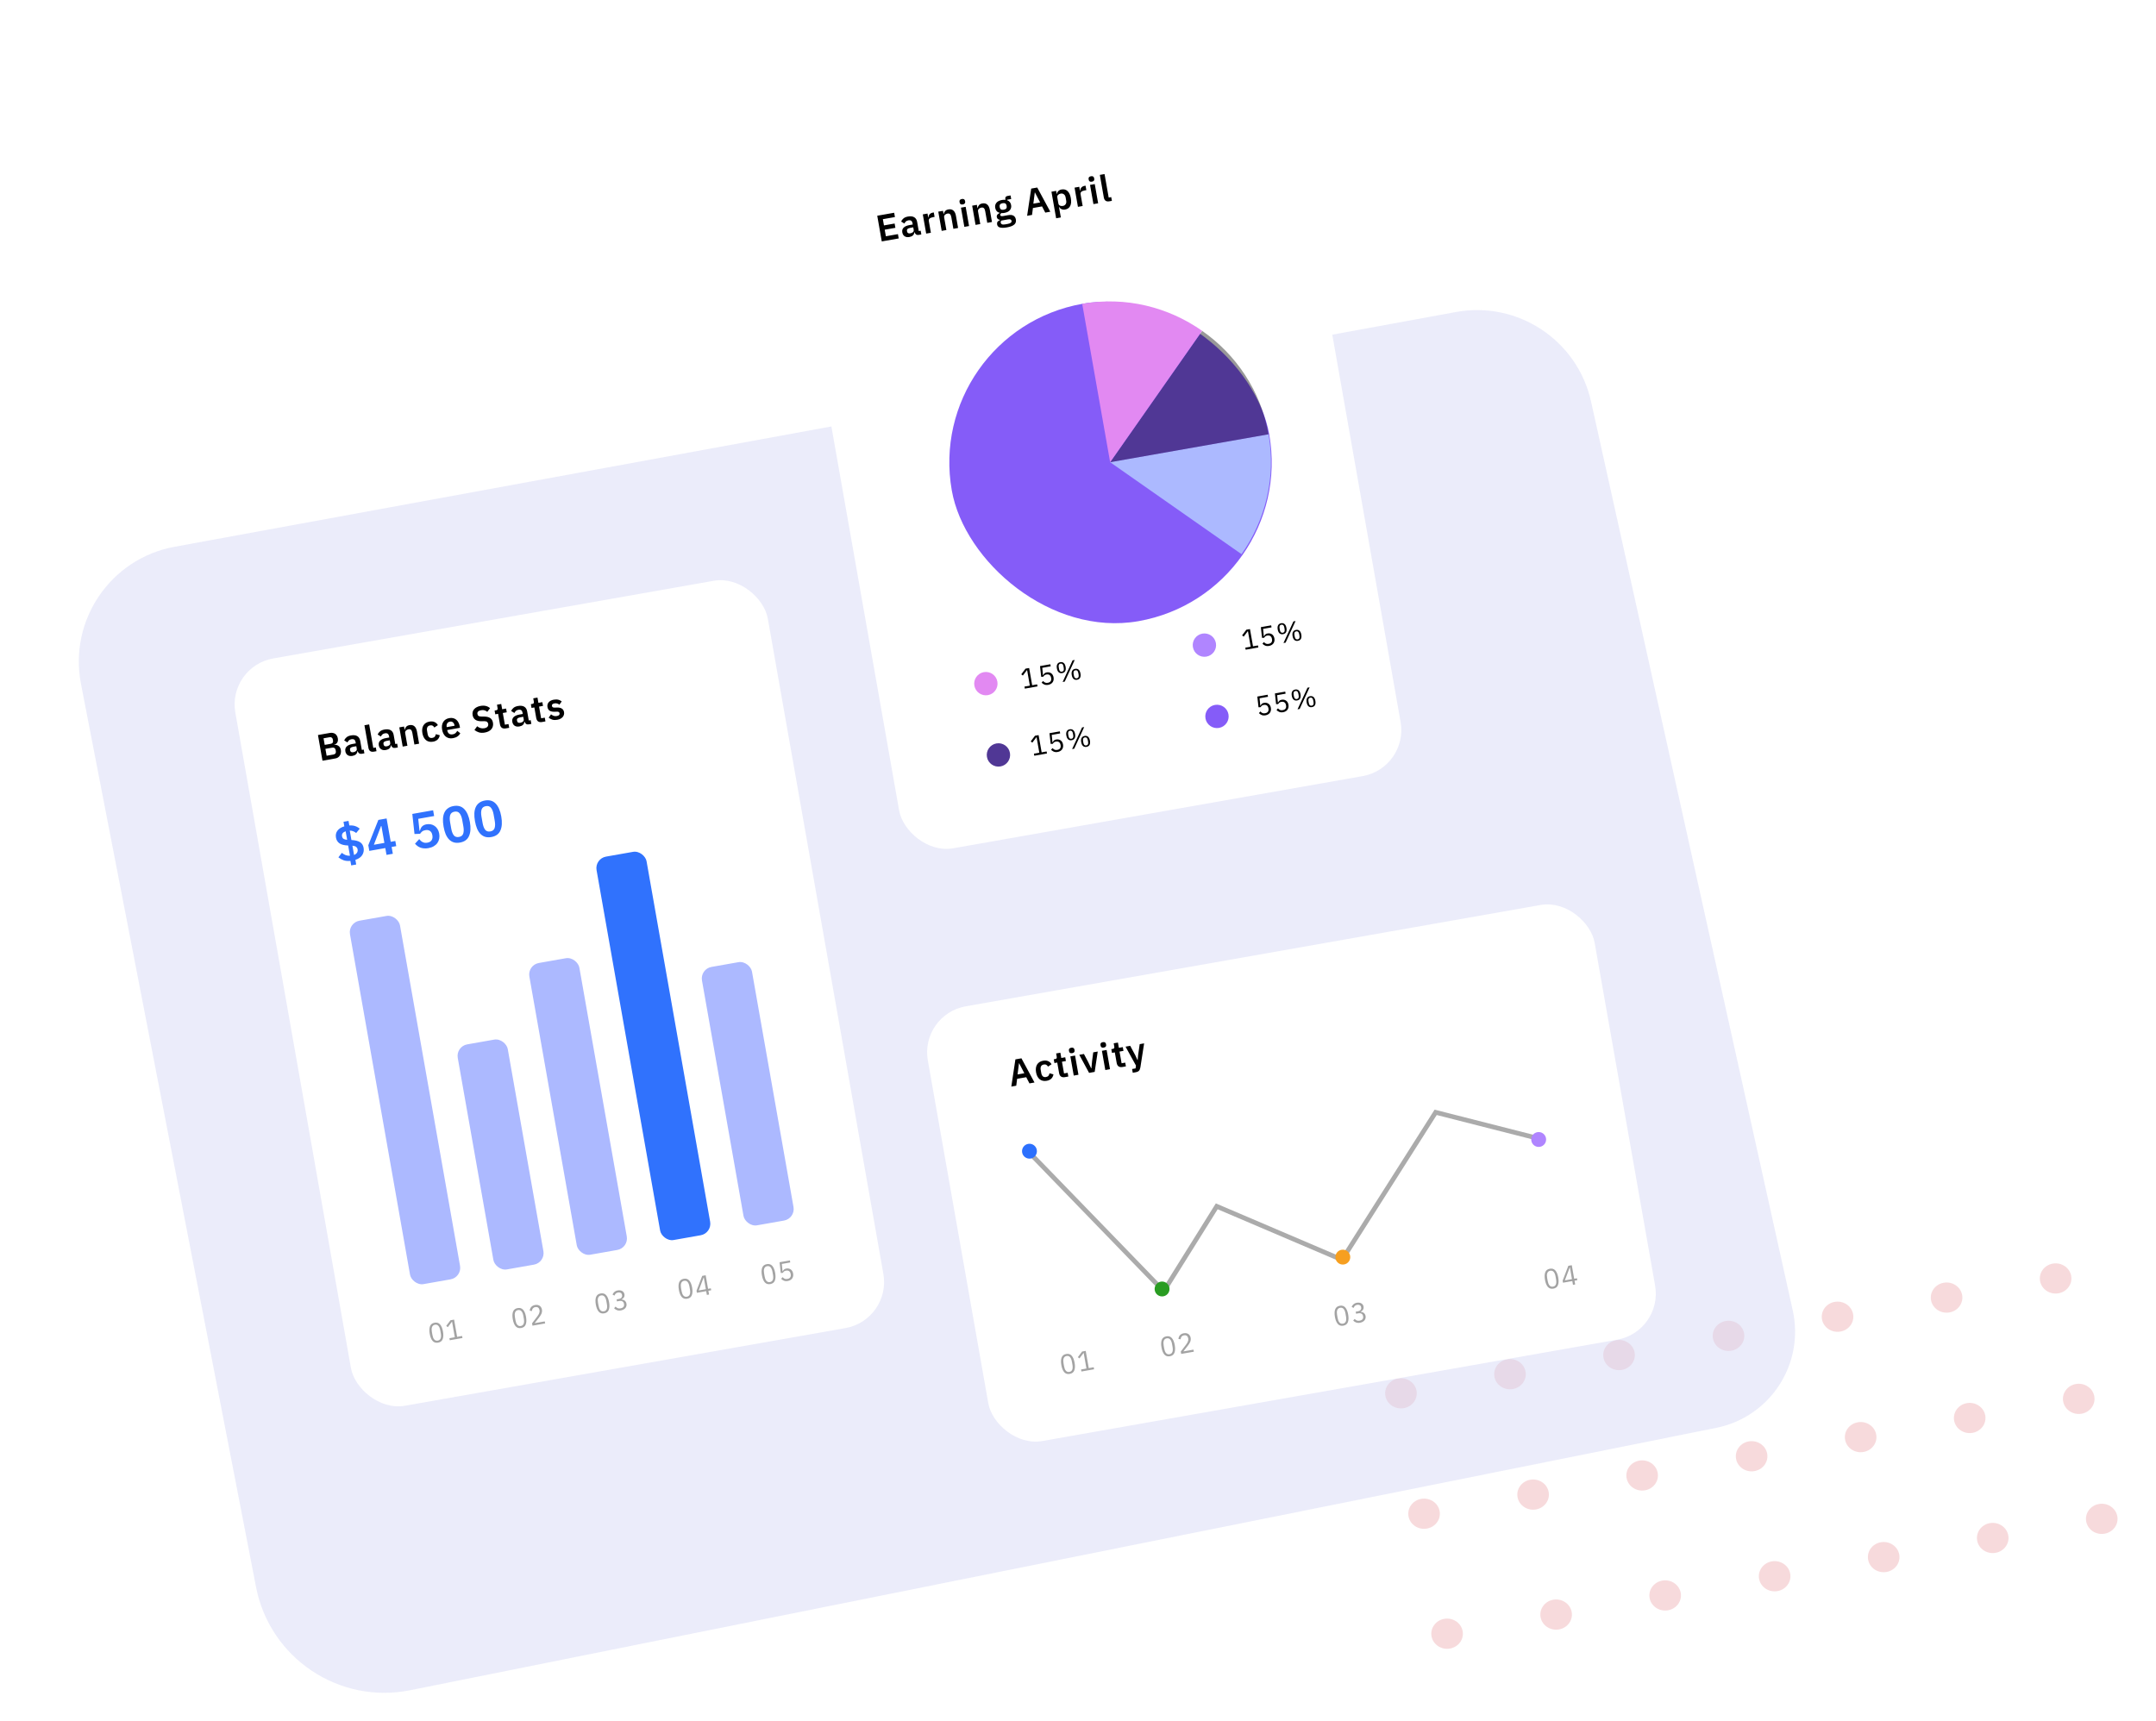<svg width="923" height="737" viewBox="0 0 923 737" fill="none" xmlns="http://www.w3.org/2000/svg">
<g clip-path="url(#clip0)">
<path d="M699.771 579.06C700.444 582.572 698.013 585.938 694.341 586.582C690.669 587.226 687.147 584.906 686.473 581.393C685.799 577.881 688.23 574.515 691.902 573.871C695.574 573.227 699.097 575.548 699.771 579.06Z" fill="#E06D74" fill-opacity="0.25"/>
<path d="M746.637 570.836C747.31 574.348 744.879 577.714 741.206 578.358C737.535 579.002 734.012 576.682 733.339 573.169C732.665 569.657 735.096 566.291 738.768 565.647C742.44 565.003 745.963 567.324 746.637 570.836Z" fill="#E06D74" fill-opacity="0.25"/>
<path d="M793.317 562.644C793.991 566.156 791.559 569.522 787.887 570.167C784.215 570.811 780.693 568.49 780.019 564.978C779.345 561.466 781.777 558.1 785.448 557.456C789.121 556.811 792.643 559.132 793.317 562.644Z" fill="#E06D74" fill-opacity="0.25"/>
<path d="M839.997 554.453C840.67 557.965 838.24 561.331 834.568 561.975C830.896 562.619 827.374 560.298 826.7 556.786C826.026 553.274 828.458 549.908 832.129 549.264C835.801 548.62 839.323 550.941 839.997 554.453Z" fill="#E06D74" fill-opacity="0.25"/>
<path d="M886.677 546.261C887.351 549.774 884.921 553.139 881.248 553.784C877.576 554.428 874.054 552.107 873.381 548.595C872.707 545.083 875.137 541.717 878.81 541.073C882.482 540.428 886.003 542.749 886.677 546.261Z" fill="#E06D74" fill-opacity="0.25"/>
<path d="M653.09 587.251C653.764 590.764 651.332 594.129 647.661 594.774C643.989 595.418 640.466 593.097 639.792 589.585C639.118 586.073 641.55 582.707 645.222 582.063C648.894 581.418 652.416 583.739 653.09 587.251Z" fill="#E06D74" fill-opacity="0.25"/>
<path d="M606.409 595.443C607.083 598.955 604.652 602.321 600.98 602.965C597.308 603.609 593.785 601.289 593.111 597.776C592.438 594.264 594.869 590.899 598.541 590.254C602.213 589.61 605.736 591.931 606.409 595.443Z" fill="#E06D74" fill-opacity="0.25"/>
<path d="M709.663 630.622C710.337 634.134 707.906 637.5 704.233 638.144C700.562 638.789 697.039 636.468 696.366 632.956C695.692 629.443 698.121 626.068 701.793 625.424C705.465 624.779 708.99 627.11 709.663 630.622Z" fill="#E06D74" fill-opacity="0.25"/>
<path d="M756.529 622.398C757.203 625.91 754.772 629.276 751.099 629.92C747.428 630.565 743.905 628.244 743.231 624.732C742.557 621.219 744.987 617.844 748.658 617.2C752.331 616.555 755.856 618.886 756.529 622.398Z" fill="#E06D74" fill-opacity="0.25"/>
<path d="M803.21 614.207C803.884 617.719 801.452 621.084 797.78 621.729C794.108 622.373 790.586 620.052 789.912 616.54C789.238 613.028 791.668 609.652 795.339 609.008C799.012 608.364 802.536 610.694 803.21 614.207Z" fill="#E06D74" fill-opacity="0.25"/>
<path d="M849.889 606.015C850.563 609.527 848.133 612.893 844.46 613.537C840.789 614.182 837.266 611.861 836.593 608.349C835.919 604.836 838.349 601.461 842.02 600.817C845.692 600.172 849.215 602.503 849.889 606.015Z" fill="#E06D74" fill-opacity="0.25"/>
<path d="M896.57 597.824C897.244 601.336 894.814 604.701 891.141 605.346C887.469 605.99 883.947 603.669 883.273 600.157C882.599 596.645 885.028 593.27 888.701 592.625C892.373 591.981 895.896 594.311 896.57 597.824Z" fill="#E06D74" fill-opacity="0.25"/>
<path d="M662.983 638.814C663.657 642.326 661.225 645.692 657.554 646.336C653.881 646.98 650.359 644.659 649.685 641.147C649.011 637.635 651.441 634.259 655.113 633.615C658.784 632.971 662.309 635.301 662.983 638.814Z" fill="#E06D74" fill-opacity="0.25"/>
<path d="M616.302 647.005C616.976 650.517 614.544 653.883 610.873 654.527C607.201 655.172 603.678 652.851 603.004 649.339C602.33 645.826 604.76 642.451 608.432 641.807C612.104 641.162 615.628 643.493 616.302 647.005Z" fill="#E06D74" fill-opacity="0.25"/>
<path d="M719.52 681.997C720.194 685.51 717.763 688.875 714.09 689.52C710.419 690.164 706.896 687.843 706.222 684.331C705.548 680.819 707.978 677.443 711.65 676.799C715.322 676.155 718.846 678.485 719.52 681.997Z" fill="#E06D74" fill-opacity="0.25"/>
<path d="M766.386 673.773C767.06 677.286 764.628 680.651 760.956 681.296C757.285 681.94 753.762 679.619 753.088 676.107C752.414 672.595 754.844 669.219 758.515 668.575C762.188 667.931 765.712 670.261 766.386 673.773Z" fill="#E06D74" fill-opacity="0.25"/>
<path d="M813.067 665.582C813.741 669.094 811.309 672.46 807.637 673.104C803.965 673.748 800.443 671.428 799.769 667.915C799.095 664.403 801.525 661.028 805.196 660.383C808.869 659.739 812.393 662.07 813.067 665.582Z" fill="#E06D74" fill-opacity="0.25"/>
<path d="M859.746 657.391C860.42 660.903 857.99 664.268 854.317 664.913C850.646 665.557 847.123 663.236 846.45 659.724C845.776 656.212 848.205 652.836 851.877 652.192C855.549 651.548 859.072 653.878 859.746 657.391Z" fill="#E06D74" fill-opacity="0.25"/>
<path d="M906.427 649.199C907.101 652.711 904.67 656.077 900.998 656.721C897.326 657.366 893.804 655.045 893.13 651.532C892.456 648.02 894.885 644.645 898.557 644.001C902.23 643.356 905.753 645.687 906.427 649.199Z" fill="#E06D74" fill-opacity="0.25"/>
<path d="M672.84 690.189C673.514 693.701 671.082 697.067 667.411 697.711C663.738 698.356 660.216 696.035 659.542 692.522C658.868 689.01 661.298 685.635 664.97 684.99C668.641 684.346 672.166 686.677 672.84 690.189Z" fill="#E06D74" fill-opacity="0.25"/>
<path d="M626.159 698.38C626.833 701.893 624.401 705.258 620.73 705.903C617.057 706.547 613.535 704.226 612.861 700.714C612.187 697.202 614.617 693.826 618.289 693.182C621.961 692.538 625.485 694.868 626.159 698.38Z" fill="#E06D74" fill-opacity="0.25"/>
<path d="M34.663 292.818C29.372 265.513 47.38 239.138 74.738 234.125L623.321 133.602C649.773 128.755 675.321 145.699 681.146 171.953L767.491 561.115C772.586 584.082 757.826 606.755 734.762 611.39L175.607 723.748C145.138 729.871 115.51 710.011 109.598 679.5L34.663 292.818Z" fill="#D5D7F3" fill-opacity="0.48"/>
<g filter="url(#filter0_d)">
<rect x="97.272" y="281.412" width="231.48" height="324.922" rx="20" transform="rotate(-10 97.272 281.412)" fill="white"/>
<path d="M136.122 310.736L141.212 309.839C141.663 309.759 142.08 309.756 142.461 309.83C142.853 309.902 143.196 310.036 143.491 310.233C143.786 310.43 144.027 310.696 144.216 311.031C144.414 311.354 144.55 311.725 144.624 312.145C144.698 312.566 144.703 312.933 144.64 313.247C144.585 313.55 144.479 313.812 144.324 314.034C144.178 314.255 143.993 314.434 143.768 314.571C143.554 314.706 143.321 314.801 143.071 314.856L143.088 314.951C143.329 314.908 143.595 314.91 143.885 314.956C144.185 315.001 144.469 315.108 144.738 315.277C145.014 315.434 145.26 315.662 145.475 315.96C145.688 316.247 145.837 316.627 145.92 317.1C145.998 317.541 145.997 317.969 145.919 318.383C145.849 318.786 145.713 319.151 145.511 319.479C145.309 319.807 145.049 320.086 144.732 320.315C144.413 320.533 144.049 320.679 143.639 320.751L138.062 321.735L136.122 310.736ZM139.83 319.603L142.73 319.092C143.129 319.022 143.421 318.867 143.606 318.629C143.79 318.38 143.847 318.061 143.779 317.672L143.684 317.136C143.616 316.748 143.453 316.468 143.195 316.297C142.938 316.125 142.609 316.075 142.21 316.145L139.311 316.657L139.83 319.603ZM139.011 314.955L141.579 314.502C141.957 314.435 142.234 314.284 142.409 314.047C142.582 313.8 142.636 313.492 142.571 313.125L142.485 312.636C142.42 312.269 142.265 312.004 142.02 311.841C141.773 311.668 141.46 311.615 141.082 311.681L138.513 312.134L139.011 314.955ZM154.879 318.769C154.438 318.847 154.064 318.783 153.757 318.577C153.458 318.359 153.239 318.04 153.1 317.621L153.006 317.637C152.964 318.197 152.757 318.651 152.385 318.998C152.011 319.335 151.514 319.558 150.894 319.667C150.054 319.815 149.369 319.708 148.84 319.347C148.31 318.985 147.98 318.437 147.851 317.701C147.701 316.851 147.894 316.167 148.431 315.65C148.966 315.122 149.796 314.759 150.92 314.561L152.322 314.314L152.217 313.715C152.135 313.253 151.952 312.917 151.665 312.707C151.379 312.498 150.969 312.44 150.433 312.535C149.96 312.618 149.595 312.791 149.338 313.053C149.09 313.302 148.891 313.586 148.741 313.905L147.355 313.045C147.576 312.518 147.914 312.069 148.368 311.696C148.82 311.313 149.461 311.049 150.291 310.902C151.405 310.706 152.295 310.809 152.961 311.211C153.628 311.614 154.045 312.288 154.211 313.233L154.895 317.109L155.714 316.965L155.998 318.572L154.879 318.769ZM151.313 318.082C151.765 318.002 152.131 317.835 152.411 317.58C152.691 317.325 152.797 317.003 152.728 316.614L152.536 315.527L151.244 315.755C150.194 315.94 149.728 316.369 149.846 317.041L149.894 317.309C149.953 317.645 150.102 317.879 150.342 318.01C150.591 318.128 150.914 318.152 151.313 318.082ZM160.092 317.85C159.398 317.972 158.858 317.889 158.471 317.6C158.085 317.31 157.836 316.851 157.725 316.22L156.019 306.546L158.036 306.19L159.808 316.243L160.895 316.051L161.179 317.658L160.092 317.85ZM169.202 316.244C168.76 316.322 168.386 316.258 168.079 316.052C167.781 315.834 167.562 315.515 167.423 315.095L167.329 315.112C167.287 315.672 167.079 316.125 166.707 316.472C166.334 316.809 165.837 317.032 165.217 317.141C164.377 317.29 163.692 317.183 163.162 316.821C162.633 316.46 162.303 315.911 162.173 315.176C162.023 314.325 162.217 313.641 162.754 313.124C163.289 312.596 164.119 312.234 165.243 312.035L166.645 311.788L166.54 311.189C166.458 310.727 166.274 310.391 165.988 310.182C165.702 309.972 165.291 309.915 164.755 310.009C164.283 310.093 163.918 310.265 163.661 310.527C163.412 310.777 163.213 311.061 163.064 311.38L161.677 310.519C161.899 309.993 162.236 309.544 162.691 309.171C163.143 308.788 163.784 308.523 164.614 308.377C165.727 308.181 166.617 308.284 167.284 308.686C167.951 309.088 168.367 309.762 168.534 310.708L169.218 314.584L170.037 314.439L170.32 316.047L169.202 316.244ZM165.636 315.557C166.088 315.477 166.454 315.309 166.734 315.054C167.014 314.799 167.119 314.477 167.051 314.089L166.859 313.001L165.567 313.229C164.516 313.414 164.051 313.843 164.169 314.515L164.216 314.783C164.276 315.119 164.425 315.353 164.665 315.484C164.913 315.603 165.237 315.627 165.636 315.557ZM172.397 315.68L170.947 307.455L172.964 307.1L173.206 308.47L173.284 308.457C173.375 307.986 173.573 307.572 173.878 307.215C174.192 306.845 174.669 306.604 175.31 306.491C176.161 306.341 176.861 306.504 177.411 306.982C177.961 307.459 178.327 308.212 178.508 309.241L179.425 314.441L177.408 314.797L176.527 309.802C176.424 309.214 176.241 308.791 175.979 308.534C175.717 308.277 175.344 308.191 174.861 308.276C174.651 308.313 174.452 308.381 174.263 308.479C174.083 308.565 173.925 308.679 173.788 308.823C173.659 308.954 173.562 309.112 173.498 309.296C173.431 309.471 173.417 309.668 173.456 309.889L174.414 315.325L172.397 315.68ZM185.385 313.585C184.775 313.693 184.217 313.688 183.709 313.572C183.201 313.456 182.751 313.237 182.359 312.917C181.977 312.594 181.655 312.185 181.395 311.689C181.132 311.183 180.943 310.599 180.826 309.937C180.709 309.276 180.689 308.667 180.764 308.112C180.84 307.558 181.002 307.069 181.253 306.645C181.512 306.21 181.86 305.85 182.297 305.568C182.735 305.285 183.258 305.089 183.868 304.982C184.698 304.836 185.413 304.899 186.013 305.172C186.624 305.444 187.108 305.884 187.465 306.492L185.941 307.525C185.785 307.195 185.556 306.943 185.255 306.768C184.962 306.582 184.595 306.527 184.154 306.605C183.587 306.705 183.193 306.959 182.972 307.366C182.762 307.771 182.708 308.263 182.81 308.84L183.074 310.337C183.175 310.915 183.394 311.358 183.73 311.667C184.075 311.964 184.531 312.062 185.098 311.962C185.582 311.877 185.933 311.691 186.153 311.403C186.371 311.104 186.522 310.758 186.604 310.365L188.279 310.833C188.133 311.606 187.815 312.225 187.323 312.691C186.829 313.146 186.183 313.445 185.385 313.585ZM193.91 312.082C193.3 312.19 192.737 312.186 192.218 312.072C191.708 311.945 191.253 311.727 190.852 311.419C190.46 311.098 190.128 310.691 189.857 310.197C189.584 309.693 189.389 309.11 189.272 308.448C189.157 307.797 189.138 307.194 189.213 306.639C189.299 306.082 189.472 305.591 189.733 305.166C189.992 304.731 190.34 304.371 190.778 304.088C191.214 303.795 191.731 303.595 192.33 303.49C192.97 303.377 193.547 303.389 194.058 303.526C194.57 303.664 195.011 303.894 195.383 304.219C195.754 304.543 196.058 304.945 196.293 305.423C196.538 305.889 196.71 306.405 196.81 306.973L196.927 307.635L191.46 308.599L191.496 308.803C191.601 309.402 191.854 309.856 192.255 310.164C192.655 310.462 193.185 310.553 193.847 310.436C194.351 310.347 194.742 310.17 195.02 309.904C195.309 309.637 195.551 309.318 195.745 308.948L197.046 309.969C196.794 310.501 196.397 310.956 195.857 311.333C195.326 311.697 194.676 311.947 193.91 312.082ZM192.628 304.997C192.092 305.091 191.698 305.345 191.446 305.758C191.194 306.171 191.118 306.661 191.218 307.228L191.24 307.354L194.612 306.759L194.587 306.617C194.487 306.05 194.265 305.618 193.92 305.322C193.584 305.013 193.153 304.904 192.628 304.997ZM207.53 309.681C206.584 309.847 205.751 309.821 205.03 309.601C204.319 309.38 203.68 309.038 203.111 308.575L204.274 306.973C204.73 307.347 205.209 307.609 205.712 307.759C206.226 307.907 206.766 307.93 207.333 307.83C207.974 307.717 208.433 307.496 208.711 307.165C208.986 306.824 209.083 306.417 208.999 305.945C208.934 305.577 208.777 305.296 208.526 305.102C208.275 304.908 207.851 304.809 207.255 304.806L206.187 304.832C203.931 304.872 202.645 304 202.33 302.214C202.243 301.72 202.254 301.258 202.362 300.827C202.481 300.395 202.688 300.006 202.985 299.661C203.281 299.317 203.658 299.028 204.116 298.796C204.582 298.551 205.124 298.374 205.744 298.265C206.574 298.119 207.323 298.128 207.991 298.291C208.659 298.455 209.261 298.766 209.796 299.224L208.614 300.813C208.282 300.525 207.903 300.311 207.477 300.169C207.051 300.028 206.545 300.009 205.956 300.112C205.357 300.218 204.926 300.413 204.662 300.698C204.407 300.97 204.316 301.311 204.388 301.721C204.462 302.141 204.637 302.43 204.914 302.587C205.191 302.744 205.606 302.822 206.158 302.823L207.215 302.831C208.364 302.834 209.246 303.047 209.862 303.469C210.487 303.879 210.88 304.541 211.041 305.455C211.134 305.98 211.124 306.474 211.01 306.938C210.906 307.39 210.703 307.805 210.401 308.183C210.108 308.549 209.719 308.861 209.234 309.12C208.76 309.377 208.191 309.564 207.53 309.681ZM216.535 307.898C215.842 308.02 215.28 307.935 214.849 307.643C214.427 307.338 214.157 306.849 214.038 306.177L213.241 301.655L212.028 301.869L211.744 300.262L212.375 300.15C212.679 300.097 212.872 299.992 212.953 299.837C213.043 299.67 213.062 299.444 213.012 299.161L212.765 297.758L214.577 297.439L214.975 299.692L216.661 299.395L216.944 301.002L215.258 301.299L216.141 306.31L217.701 306.035L217.985 307.642L216.535 307.898ZM226.356 306.166C225.914 306.244 225.54 306.18 225.233 305.974C224.935 305.756 224.716 305.437 224.577 305.017L224.482 305.034C224.44 305.594 224.233 306.047 223.861 306.395C223.487 306.731 222.991 306.954 222.371 307.064C221.53 307.212 220.846 307.105 220.316 306.744C219.787 306.382 219.457 305.834 219.327 305.098C219.177 304.247 219.371 303.563 219.908 303.046C220.443 302.519 221.273 302.156 222.397 301.958L223.799 301.71L223.693 301.112C223.612 300.649 223.428 300.313 223.142 300.104C222.856 299.894 222.445 299.837 221.909 299.931C221.437 300.015 221.072 300.187 220.815 300.449C220.566 300.699 220.367 300.983 220.218 301.302L218.831 300.442C219.052 299.915 219.39 299.466 219.844 299.093C220.297 298.71 220.938 298.446 221.768 298.299C222.881 298.103 223.771 298.206 224.438 298.608C225.105 299.011 225.521 299.684 225.688 300.63L226.372 304.506L227.191 304.362L227.474 305.969L226.356 306.166ZM222.79 305.479C223.242 305.399 223.608 305.232 223.887 304.977C224.167 304.721 224.273 304.399 224.205 304.011L224.013 302.924L222.721 303.151C221.67 303.337 221.204 303.765 221.323 304.438L221.37 304.706C221.429 305.042 221.579 305.275 221.819 305.406C222.067 305.525 222.391 305.549 222.79 305.479ZM232.058 305.161C231.365 305.283 230.803 305.198 230.372 304.905C229.95 304.601 229.68 304.112 229.561 303.44L228.764 298.918L227.551 299.132L227.267 297.524L227.898 297.413C228.202 297.36 228.395 297.255 228.476 297.1C228.566 296.933 228.585 296.707 228.535 296.423L228.288 295.021L230.1 294.702L230.497 296.955L232.183 296.658L232.467 298.265L230.781 298.562L231.664 303.573L233.224 303.298L233.508 304.905L232.058 305.161ZM238.556 304.21C237.768 304.349 237.083 304.334 236.501 304.166C235.917 303.987 235.378 303.698 234.885 303.297L235.903 301.883C236.269 302.176 236.648 302.391 237.04 302.527C237.443 302.662 237.881 302.688 238.354 302.604C238.837 302.519 239.169 302.374 239.349 302.169C239.54 301.962 239.61 301.711 239.558 301.417C239.515 301.176 239.403 301.001 239.221 300.892C239.049 300.771 238.774 300.716 238.397 300.729L237.558 300.763C236.645 300.805 235.917 300.673 235.376 300.368C234.843 300.05 234.51 299.513 234.377 298.757C234.307 298.357 234.317 297.987 234.409 297.646C234.498 297.295 234.66 296.984 234.895 296.716C235.127 296.436 235.422 296.206 235.78 296.023C236.146 295.829 236.566 295.69 237.039 295.607C237.438 295.536 237.795 295.506 238.111 295.515C238.435 295.512 238.734 295.546 239.006 295.617C239.277 295.678 239.532 295.773 239.772 295.904C240.01 296.025 240.246 296.167 240.481 296.332L239.507 297.722C239.221 297.512 238.895 297.353 238.53 297.244C238.164 297.136 237.781 297.116 237.382 297.187C236.941 297.265 236.635 297.4 236.463 297.593C236.301 297.784 236.243 298.005 236.287 298.257C236.336 298.53 236.451 298.727 236.635 298.846C236.827 298.953 237.123 299.003 237.523 298.998L238.377 298.961C240.197 298.9 241.227 299.552 241.468 300.918C241.539 301.317 241.519 301.7 241.411 302.065C241.31 302.419 241.135 302.742 240.883 303.036C240.63 303.319 240.305 303.566 239.909 303.776C239.521 303.975 239.07 304.119 238.556 304.21Z" fill="black"/>
<path d="M150.351 366.559L150.011 364.63C148.898 364.737 147.929 364.647 147.104 364.361C146.277 364.06 145.533 363.64 144.872 363.102L146.344 361.189C146.849 361.606 147.39 361.928 147.966 362.154C148.54 362.365 149.159 362.457 149.824 362.429L149.049 358.031C147.401 357.979 146.164 357.676 145.336 357.122C144.521 356.551 144.019 355.731 143.83 354.662C143.627 353.507 143.839 352.516 144.468 351.69C145.094 350.85 146.072 350.231 147.402 349.833L147.058 347.883L149.203 347.505L149.547 349.454C150.475 349.395 151.294 349.481 152.005 349.713C152.731 349.943 153.393 350.318 153.991 350.838L152.485 352.689C152.135 352.394 151.735 352.151 151.285 351.963C150.849 351.772 150.332 351.669 149.734 351.655L150.444 355.685C152.054 355.774 153.277 356.079 154.113 356.602C154.948 357.11 155.464 357.928 155.663 359.054C155.859 360.166 155.667 361.191 155.088 362.127C154.505 363.049 153.524 363.735 152.145 364.187L152.496 366.18L150.351 366.559ZM146.433 354.092C146.522 354.597 146.735 354.962 147.072 355.185C147.424 355.406 147.94 355.546 148.621 355.605L147.975 351.943C146.771 352.379 146.257 353.095 146.433 354.092ZM153.097 359.708C153.021 359.274 152.817 358.923 152.487 358.654C152.168 358.367 151.63 358.187 150.872 358.112L151.575 362.098C152.159 361.861 152.578 361.534 152.832 361.117C153.098 360.683 153.186 360.213 153.097 359.708ZM165.467 362.061L164.951 359.137L158.105 360.344L157.677 357.917L161.977 347.084L165.509 346.461L167.27 356.449L169.241 356.102L169.631 358.311L167.659 358.659L168.175 361.584L165.467 362.061ZM160.055 357.721L164.561 356.927L163.289 349.712L163.116 349.743L160.055 357.721ZM185.855 345.42L179.051 346.62L179.599 351.751L179.75 351.724C179.853 351.378 179.974 351.052 180.114 350.744C180.253 350.437 180.429 350.167 180.641 349.936C180.854 349.705 181.11 349.511 181.41 349.354C181.722 349.18 182.109 349.052 182.571 348.97C183.221 348.856 183.847 348.857 184.448 348.975C185.05 349.092 185.59 349.324 186.068 349.672C186.558 350.002 186.971 350.443 187.307 350.995C187.657 351.544 187.898 352.194 188.03 352.945C188.165 353.71 188.166 354.433 188.032 355.111C187.899 355.79 187.636 356.41 187.243 356.971C186.848 357.517 186.327 357.981 185.679 358.363C185.032 358.746 184.26 359.016 183.365 359.174C182.672 359.296 182.037 359.326 181.46 359.264C180.885 359.216 180.366 359.099 179.901 358.913C179.436 358.727 179.023 358.495 178.661 358.216C178.297 357.923 177.966 357.609 177.669 357.274L179.466 355.304C179.69 355.562 179.919 355.805 180.153 356.032C180.384 356.244 180.638 356.423 180.917 356.567C181.21 356.709 181.519 356.811 181.842 356.873C182.178 356.918 182.555 356.904 182.974 356.83C183.826 356.68 184.427 356.328 184.776 355.775C185.14 355.219 185.249 354.53 185.104 353.707L185.073 353.533C184.936 352.753 184.604 352.179 184.077 351.81C183.55 351.441 182.89 351.327 182.095 351.467C181.474 351.577 180.99 351.788 180.644 352.103C180.295 352.403 180.029 352.71 179.846 353.025L177.449 353.113L176.514 344.521L185.419 342.95L185.855 345.42ZM196.909 356.785C195.941 356.956 195.073 356.931 194.304 356.709C193.533 356.472 192.857 356.063 192.278 355.48C191.698 354.897 191.208 354.142 190.806 353.215C190.419 352.285 190.116 351.2 189.897 349.957C189.68 348.73 189.595 347.613 189.641 346.607C189.699 345.584 189.9 344.7 190.245 343.954C190.59 343.208 191.086 342.599 191.733 342.128C192.377 341.642 193.183 341.313 194.151 341.143C196.072 340.804 197.608 341.241 198.76 342.452C199.926 343.661 200.727 345.501 201.163 347.971C201.598 350.441 201.475 352.443 200.792 353.978C200.124 355.511 198.83 356.447 196.909 356.785ZM196.485 354.381C197.453 354.21 198.061 353.73 198.309 352.942C198.569 352.137 198.589 351.113 198.37 349.871L197.889 347.141C197.67 345.899 197.302 344.951 196.784 344.297C196.279 343.627 195.542 343.377 194.575 343.548C193.607 343.718 192.993 344.206 192.733 345.012C192.485 345.8 192.47 346.815 192.689 348.058L193.171 350.788C193.39 352.03 193.752 352.986 194.257 353.656C194.775 354.31 195.517 354.551 196.485 354.381ZM210.345 354.416C209.377 354.587 208.509 354.561 207.74 354.34C206.968 354.103 206.293 353.694 205.713 353.111C205.134 352.528 204.644 351.773 204.242 350.846C203.855 349.916 203.551 348.831 203.332 347.588C203.116 346.361 203.031 345.244 203.077 344.238C203.135 343.215 203.336 342.33 203.681 341.585C204.026 340.839 204.522 340.23 205.169 339.759C205.813 339.273 206.619 338.944 207.586 338.774C209.507 338.435 211.044 338.871 212.196 340.083C213.362 341.292 214.163 343.132 214.599 345.602C215.034 348.072 214.911 350.074 214.228 351.609C213.56 353.142 212.266 354.078 210.345 354.416ZM209.921 352.012C210.888 351.841 211.496 351.361 211.744 350.573C212.004 349.768 212.025 348.744 211.806 347.502L211.325 344.772C211.106 343.53 210.737 342.582 210.22 341.928C209.715 341.258 208.978 341.008 208.01 341.179C207.043 341.349 206.429 341.837 206.169 342.643C205.92 343.431 205.906 344.446 206.125 345.689L206.606 348.418C206.825 349.661 207.187 350.617 207.693 351.287C208.21 351.941 208.953 352.182 209.921 352.012Z" fill="#3072FD"/>
<rect x="148.961" y="391.107" width="21.744" height="158.01" rx="5" transform="rotate(-10 148.961 391.107)" fill="#ACB9FF"/>
<rect x="195.099" y="444.06" width="21.744" height="97.85" rx="5" transform="rotate(-10 195.099 444.06)" fill="#ACB9FF"/>
<rect x="225.755" y="409.214" width="21.744" height="126.843" rx="5" transform="rotate(-10 225.755 409.214)" fill="#ACB9FF"/>
<rect x="254.523" y="363.662" width="21.744" height="166.708" rx="5" transform="rotate(-10 254.523 363.662)" fill="#3072FD"/>
<rect x="299.653" y="410.904" width="21.744" height="112.347" rx="5" transform="rotate(-10 299.653 410.904)" fill="#ACB9FF"/>
<path d="M187.557 570.911C186.572 571.085 185.785 570.837 185.196 570.17C184.615 569.5 184.206 568.492 183.968 567.145C183.731 565.798 183.771 564.71 184.088 563.883C184.413 563.054 185.068 562.552 186.052 562.379C187.037 562.205 187.82 562.453 188.401 563.122C188.99 563.79 189.403 564.797 189.641 566.145C189.878 567.492 189.835 568.58 189.51 569.409C189.193 570.237 188.542 570.737 187.557 570.911ZM187.405 570.048C187.728 569.991 187.992 569.876 188.197 569.701C188.401 569.527 188.553 569.305 188.652 569.036C188.751 568.767 188.802 568.461 188.807 568.119C188.82 567.776 188.791 567.403 188.72 567.002L188.482 565.654C188.411 565.253 188.311 564.892 188.182 564.574C188.061 564.254 187.907 563.985 187.723 563.766C187.538 563.546 187.319 563.39 187.067 563.296C186.815 563.203 186.528 563.184 186.205 563.241C185.881 563.298 185.618 563.414 185.413 563.588C185.208 563.762 185.056 563.984 184.957 564.253C184.859 564.522 184.803 564.829 184.79 565.172C184.786 565.514 184.819 565.886 184.89 566.288L185.127 567.635C185.198 568.037 185.294 568.398 185.415 568.717C185.545 569.036 185.702 569.305 185.887 569.524C186.072 569.743 186.29 569.9 186.542 569.993C186.794 570.087 187.082 570.105 187.405 570.048ZM192.557 569.883L192.403 569.008L194.707 568.602L193.536 561.961L193.454 561.975L191.715 564.28L191.026 563.756L192.852 561.326L194.4 561.053L195.7 568.427L197.827 568.052L197.981 568.927L192.557 569.883Z" fill="#A3A3A3"/>
<path d="M223.112 564.641C222.127 564.815 221.34 564.568 220.751 563.9C220.17 563.231 219.761 562.223 219.523 560.875C219.286 559.528 219.325 558.441 219.643 557.613C219.967 556.784 220.622 556.283 221.607 556.109C222.592 555.935 223.375 556.183 223.956 556.852C224.545 557.52 224.958 558.528 225.196 559.875C225.433 561.222 225.39 562.31 225.065 563.139C224.747 563.967 224.096 564.468 223.112 564.641ZM222.96 563.779C223.283 563.722 223.547 563.606 223.751 563.432C223.956 563.258 224.108 563.036 224.207 562.767C224.306 562.498 224.357 562.192 224.362 561.85C224.374 561.507 224.345 561.134 224.275 560.732L224.037 559.385C223.966 558.983 223.866 558.623 223.737 558.305C223.615 557.985 223.462 557.715 223.277 557.496C223.093 557.277 222.874 557.12 222.622 557.027C222.37 556.933 222.082 556.915 221.759 556.972C221.436 557.029 221.172 557.144 220.967 557.319C220.763 557.493 220.611 557.714 220.512 557.984C220.413 558.253 220.358 558.559 220.345 558.903C220.34 559.245 220.374 559.617 220.444 560.018L220.682 561.366C220.753 561.767 220.849 562.128 220.97 562.448C221.1 562.766 221.257 563.035 221.441 563.254C221.626 563.474 221.845 563.63 222.097 563.724C222.349 563.817 222.637 563.836 222.96 563.779ZM233.371 562.686L227.958 563.641L227.779 562.624L230.036 559.667C230.36 559.245 230.617 558.814 230.807 558.374C230.996 557.926 231.055 557.502 230.985 557.1L230.96 556.958C230.879 556.501 230.688 556.153 230.385 555.914C230.083 555.675 229.676 555.6 229.164 555.69C228.912 555.735 228.698 555.809 228.521 555.913C228.345 556.018 228.196 556.145 228.077 556.296C227.965 556.446 227.877 556.616 227.813 556.806C227.756 556.987 227.717 557.18 227.696 557.387L226.75 557.201C226.785 556.943 226.85 556.687 226.944 556.435C227.044 556.174 227.18 555.935 227.353 555.717C227.534 555.499 227.76 555.308 228.033 555.147C228.312 554.984 228.653 554.867 229.055 554.796C229.457 554.725 229.826 554.721 230.162 554.783C230.498 554.846 230.791 554.965 231.041 555.14C231.291 555.315 231.497 555.539 231.659 555.811C231.829 556.082 231.945 556.394 232.007 556.749C232.064 557.072 232.07 557.38 232.024 557.672C231.986 557.963 231.91 558.248 231.797 558.528C231.682 558.8 231.532 559.075 231.345 559.351C231.166 559.627 230.967 559.905 230.749 560.188L228.88 562.576L233.217 561.812L233.371 562.686Z" fill="#A3A3A3"/>
<path d="M258.665 558.372C257.68 558.546 256.893 558.299 256.304 557.631C255.723 556.961 255.314 555.953 255.076 554.606C254.838 553.259 254.878 552.171 255.195 551.344C255.52 550.515 256.175 550.013 257.16 549.84C258.145 549.666 258.928 549.914 259.509 550.583C260.098 551.251 260.511 552.259 260.749 553.606C260.986 554.953 260.942 556.041 260.617 556.87C260.3 557.698 259.649 558.198 258.665 558.372ZM258.512 557.509C258.835 557.452 259.099 557.337 259.304 557.163C259.509 556.988 259.661 556.767 259.76 556.497C259.858 556.228 259.91 555.923 259.915 555.581C259.927 555.237 259.898 554.865 259.827 554.463L259.59 553.115C259.519 552.714 259.419 552.354 259.29 552.035C259.168 551.715 259.015 551.446 258.83 551.227C258.645 551.007 258.427 550.851 258.175 550.757C257.923 550.664 257.635 550.645 257.312 550.702C256.989 550.759 256.725 550.875 256.52 551.049C256.315 551.223 256.164 551.445 256.065 551.714C255.966 551.984 255.911 552.29 255.898 552.633C255.893 552.975 255.926 553.347 255.997 553.749L256.235 555.096C256.306 555.498 256.402 555.859 256.523 556.179C256.652 556.497 256.809 556.766 256.994 556.985C257.179 557.204 257.398 557.361 257.65 557.454C257.902 557.548 258.189 557.566 258.512 557.509ZM264.872 552.233C265.431 552.134 265.826 551.935 266.058 551.634C266.295 551.324 266.379 550.968 266.308 550.566L266.293 550.483C266.217 550.05 266.022 549.751 265.709 549.587C265.402 549.414 265.028 549.366 264.587 549.444C264.162 549.519 263.832 549.675 263.597 549.911C263.361 550.139 263.184 550.426 263.067 550.772L262.234 550.334C262.307 550.151 262.401 549.968 262.515 549.785C262.635 549.593 262.783 549.417 262.958 549.256C263.132 549.095 263.343 548.953 263.589 548.828C263.835 548.703 264.123 548.612 264.454 548.553C264.801 548.492 265.136 548.482 265.46 548.522C265.783 548.555 266.07 548.642 266.323 548.785C266.582 548.918 266.797 549.103 266.969 549.341C267.149 549.577 267.268 549.861 267.326 550.192C267.374 550.459 267.373 550.707 267.324 550.935C267.282 551.162 267.205 551.367 267.091 551.549C266.977 551.732 266.831 551.896 266.653 552.041C266.484 552.184 266.293 552.303 266.083 552.397L266.091 552.444C266.32 552.453 266.546 552.494 266.771 552.568C267.001 552.633 267.211 552.738 267.399 552.884C267.594 553.02 267.76 553.202 267.897 553.43C268.041 553.648 268.141 553.911 268.195 554.218C268.257 554.573 268.248 554.911 268.167 555.234C268.084 555.549 267.94 555.835 267.733 556.091C267.525 556.339 267.258 556.552 266.932 556.731C266.606 556.911 266.235 557.037 265.817 557.111C265.462 557.173 265.14 557.19 264.851 557.159C264.561 557.129 264.298 557.066 264.062 556.969C263.825 556.873 263.61 556.757 263.415 556.62C263.229 556.483 263.056 556.334 262.898 556.175L263.543 555.477C263.674 555.624 263.811 555.755 263.953 555.868C264.102 555.979 264.261 556.069 264.427 556.137C264.593 556.206 264.776 556.251 264.975 556.272C265.172 556.286 265.397 556.271 265.649 556.227C266.232 556.124 266.65 555.916 266.904 555.603C267.156 555.283 267.239 554.878 267.153 554.39L267.136 554.295C267.05 553.807 266.834 553.459 266.489 553.252C266.142 553.036 265.678 552.98 265.095 553.083L264.126 553.254L263.973 552.391L264.872 552.233Z" fill="#A3A3A3"/>
<path d="M294.219 552.103C293.235 552.277 292.448 552.03 291.859 551.362C291.278 550.693 290.869 549.684 290.631 548.337C290.393 546.99 290.433 545.902 290.75 545.075C291.075 544.246 291.73 543.744 292.715 543.571C293.7 543.397 294.483 543.645 295.064 544.314C295.653 544.982 296.066 545.99 296.303 547.337C296.541 548.684 296.497 549.772 296.172 550.601C295.855 551.429 295.204 551.93 294.219 552.103ZM294.067 551.24C294.39 551.184 294.654 551.068 294.859 550.894C295.064 550.719 295.216 550.498 295.315 550.229C295.413 549.959 295.465 549.654 295.47 549.312C295.482 548.968 295.453 548.596 295.382 548.194L295.145 546.847C295.074 546.445 294.974 546.085 294.845 545.766C294.723 545.447 294.57 545.177 294.385 544.958C294.2 544.739 293.982 544.582 293.73 544.489C293.478 544.395 293.19 544.377 292.867 544.433C292.544 544.49 292.28 544.606 292.075 544.78C291.87 544.954 291.719 545.176 291.62 545.445C291.521 545.715 291.465 546.021 291.453 546.364C291.448 546.706 291.481 547.078 291.552 547.48L291.79 548.827C291.861 549.229 291.957 549.59 292.078 549.91C292.207 550.228 292.364 550.497 292.549 550.716C292.734 550.935 292.953 551.092 293.205 551.185C293.457 551.279 293.744 551.297 294.067 551.24ZM302.611 550.477L302.326 548.858L298.343 549.56L298.189 548.686L300.625 542.322L302.102 542.062L303.126 547.864L304.319 547.654L304.465 548.481L303.271 548.691L303.557 550.311L302.611 550.477ZM299.131 548.569L302.18 548.031L301.292 542.997L301.233 543.007L299.131 548.569Z" fill="#A3A3A3"/>
<path d="M329.772 545.834C328.787 546.007 328.001 545.76 327.412 545.092C326.831 544.423 326.421 543.415 326.184 542.068C325.946 540.72 325.986 539.633 326.303 538.805C326.628 537.976 327.283 537.475 328.268 537.301C329.253 537.128 330.035 537.376 330.616 538.045C331.205 538.713 331.619 539.72 331.856 541.067C332.094 542.415 332.05 543.503 331.725 544.332C331.408 545.159 330.757 545.66 329.772 545.834ZM329.62 544.971C329.943 544.914 330.207 544.799 330.412 544.624C330.617 544.45 330.769 544.228 330.867 543.959C330.966 543.69 331.018 543.384 331.022 543.042C331.035 542.699 331.006 542.326 330.935 541.924L330.697 540.577C330.627 540.175 330.527 539.815 330.397 539.497C330.276 539.177 330.123 538.908 329.938 538.688C329.753 538.469 329.535 538.313 329.282 538.219C329.03 538.125 328.743 538.107 328.42 538.164C328.097 538.221 327.833 538.337 327.628 538.511C327.423 538.685 327.271 538.907 327.173 539.176C327.074 539.445 327.018 539.752 327.006 540.095C327.001 540.437 327.034 540.809 327.105 541.211L327.342 542.558C327.413 542.96 327.509 543.321 327.631 543.64C327.76 543.959 327.917 544.227 328.102 544.447C328.287 544.666 328.505 544.822 328.757 544.916C329.01 545.01 329.297 545.028 329.62 544.971ZM338.317 536.577L334.701 537.215L335.019 540.4L335.102 540.385C335.25 540.075 335.432 539.816 335.647 539.607C335.87 539.397 336.198 539.254 336.631 539.178C336.986 539.115 337.323 539.116 337.644 539.182C337.964 539.247 338.254 539.371 338.513 539.552C338.771 539.726 338.987 539.96 339.161 540.255C339.342 540.548 339.469 540.895 339.54 541.297C339.61 541.699 339.613 542.08 339.546 542.441C339.479 542.794 339.344 543.114 339.143 543.402C338.948 543.68 338.69 543.916 338.366 544.111C338.051 544.305 337.677 544.44 337.244 544.516C336.897 544.577 336.583 544.592 336.301 544.561C336.027 544.528 335.776 544.462 335.548 544.365C335.319 544.267 335.112 544.149 334.925 544.011C334.746 543.872 334.578 543.723 334.42 543.564L335.064 542.866C335.196 543.013 335.328 543.144 335.462 543.259C335.604 543.372 335.75 543.464 335.901 543.535C336.059 543.604 336.234 543.651 336.425 543.674C336.615 543.689 336.835 543.674 337.087 543.63C337.655 543.53 338.058 543.305 338.296 542.954C338.535 542.603 338.607 542.156 338.511 541.612L338.49 541.494C338.394 540.95 338.174 540.555 337.83 540.307C337.485 540.059 337.03 539.985 336.462 540.085C336.084 540.151 335.797 540.275 335.602 540.456C335.413 540.627 335.248 540.823 335.108 541.042L334.248 541.072L333.743 536.482L338.163 535.703L338.317 536.577Z" fill="#A3A3A3"/>
</g>
<g clip-path="url(#clip1)" filter="url(#filter1_d)">
<rect x="336.123" y="66.274" width="218" height="301" rx="20" transform="rotate(-10 336.123 66.274)" fill="white"/>
<path d="M421.626 209.563L419.686 198.565L426.935 197.287L427.26 199.13L422.091 200.041L422.561 202.704L427.13 201.899L427.455 203.742L422.886 204.548L423.381 207.353L428.549 206.441L428.874 208.285L421.626 209.563ZM437.443 206.774C437.002 206.852 436.628 206.788 436.321 206.582C436.022 206.364 435.803 206.045 435.664 205.625L435.57 205.642C435.528 206.202 435.321 206.655 434.949 207.003C434.575 207.339 434.078 207.562 433.458 207.672C432.618 207.82 431.933 207.713 431.403 207.351C430.874 206.99 430.544 206.441 430.415 205.706C430.265 204.855 430.458 204.171 430.995 203.654C431.53 203.127 432.36 202.764 433.484 202.565L434.886 202.318L434.781 201.719C434.699 201.257 434.515 200.921 434.229 200.712C433.943 200.502 433.532 200.445 432.997 200.539C432.524 200.623 432.159 200.795 431.902 201.057C431.654 201.307 431.455 201.591 431.305 201.91L429.919 201.05C430.14 200.523 430.478 200.074 430.932 199.701C431.384 199.318 432.025 199.053 432.855 198.907C433.969 198.711 434.859 198.814 435.525 199.216C436.192 199.618 436.609 200.292 436.775 201.238L437.459 205.114L438.278 204.969L438.562 206.577L437.443 206.774ZM433.877 206.087C434.329 206.007 434.695 205.84 434.975 205.584C435.255 205.329 435.361 205.007 435.292 204.619L435.1 203.531L433.808 203.759C432.758 203.945 432.292 204.373 432.41 205.046L432.458 205.313C432.517 205.65 432.666 205.883 432.906 206.014C433.154 206.133 433.478 206.157 433.877 206.087ZM440.639 206.21L439.188 197.985L441.205 197.63L441.505 199.331L441.584 199.318C441.598 199.088 441.639 198.864 441.709 198.646C441.788 198.415 441.902 198.205 442.053 198.016C442.204 197.827 442.392 197.664 442.617 197.527C442.852 197.388 443.133 197.29 443.458 197.232L443.9 197.155L444.236 199.061L443.606 199.172C442.923 199.293 442.426 199.483 442.114 199.744C441.803 200.005 441.687 200.361 441.766 200.813L442.656 205.855L440.639 206.21ZM447.269 205.041L445.819 196.816L447.836 196.461L448.077 197.831L448.156 197.818C448.246 197.347 448.444 196.933 448.75 196.576C449.063 196.206 449.541 195.965 450.182 195.852C451.033 195.702 451.733 195.865 452.283 196.343C452.833 196.82 453.198 197.573 453.38 198.602L454.297 203.802L452.28 204.158L451.399 199.163C451.295 198.575 451.112 198.152 450.851 197.895C450.589 197.638 450.216 197.552 449.733 197.637C449.523 197.674 449.323 197.742 449.135 197.84C448.955 197.926 448.797 198.04 448.659 198.184C448.531 198.315 448.434 198.473 448.369 198.657C448.302 198.832 448.289 199.029 448.327 199.25L449.286 204.686L447.269 205.041ZM456.324 193.729C455.904 193.803 455.583 193.762 455.36 193.607C455.148 193.449 455.016 193.223 454.964 192.929L454.909 192.614C454.857 192.32 454.904 192.062 455.049 191.842C455.205 191.619 455.493 191.471 455.913 191.397C456.323 191.325 456.639 191.367 456.861 191.522C457.083 191.678 457.221 191.903 457.272 192.197L457.328 192.512C457.38 192.806 457.328 193.065 457.172 193.287C457.016 193.51 456.734 193.657 456.324 193.729ZM455.527 195.104L457.544 194.749L458.994 202.974L456.977 203.33L455.527 195.104ZM461.776 202.483L460.326 194.258L462.343 193.903L462.585 195.273L462.664 195.26C462.754 194.789 462.952 194.375 463.257 194.018C463.571 193.648 464.048 193.407 464.689 193.294C465.54 193.144 466.24 193.307 466.79 193.785C467.34 194.262 467.706 195.015 467.887 196.044L468.804 201.244L466.787 201.6L465.906 196.605C465.803 196.017 465.62 195.594 465.358 195.337C465.096 195.08 464.723 194.994 464.24 195.079C464.03 195.116 463.831 195.184 463.642 195.282C463.462 195.368 463.304 195.482 463.167 195.626C463.038 195.757 462.941 195.915 462.877 196.099C462.81 196.274 462.796 196.471 462.835 196.692L463.793 202.128L461.776 202.483ZM479.028 200.156C479.104 200.587 479.092 200.979 478.992 201.332C478.904 201.694 478.706 202.016 478.399 202.298C478.091 202.58 477.674 202.827 477.148 203.038C476.622 203.25 475.965 203.426 475.178 203.565C474.484 203.687 473.888 203.743 473.388 203.734C472.89 203.735 472.468 203.68 472.124 203.567C471.791 203.463 471.535 203.302 471.356 203.085C471.177 202.867 471.061 202.606 471.007 202.302C470.925 201.839 470.988 201.455 471.193 201.148C471.412 200.849 471.745 200.623 472.194 200.468L472.164 200.294C471.813 200.27 471.522 200.153 471.29 199.945C471.067 199.724 470.926 199.446 470.866 199.11C470.829 198.899 470.839 198.708 470.895 198.536C470.95 198.353 471.035 198.192 471.151 198.052C471.278 197.911 471.424 197.787 471.59 197.682C471.753 197.567 471.931 197.47 472.124 197.393L472.112 197.33C471.567 197.188 471.133 196.934 470.808 196.569C470.495 196.202 470.289 195.745 470.193 195.199C470.045 194.359 470.215 193.635 470.704 193.029C471.191 192.413 471.991 192.006 473.105 191.81C473.357 191.766 473.607 191.738 473.854 191.727C474.111 191.714 474.352 191.726 474.575 191.762L474.528 191.494C474.387 190.696 474.705 190.228 475.483 190.091L476.759 189.866L477.031 191.41L475.282 191.719L475.321 191.939C475.794 192.105 476.17 192.363 476.449 192.715C476.727 193.067 476.911 193.495 477 193.999C477.146 194.829 476.975 195.547 476.486 196.153C476.008 196.757 475.207 197.158 474.083 197.356C473.6 197.442 473.171 197.468 472.797 197.437C472.653 197.538 472.534 197.662 472.44 197.808C472.345 197.944 472.313 198.102 472.345 198.28C472.417 198.69 472.81 198.832 473.525 198.706L475.731 198.317C476.739 198.139 477.506 198.22 478.032 198.561C478.566 198.889 478.899 199.421 479.028 200.156ZM477.179 200.726C477.133 200.463 476.992 200.277 476.756 200.167C476.52 200.057 476.144 200.047 475.629 200.138L472.825 200.633C472.578 200.893 472.486 201.201 472.549 201.559C472.605 201.874 472.78 202.097 473.074 202.23C473.368 202.362 473.83 202.373 474.46 202.261L475.469 202.084C476.131 201.967 476.594 201.799 476.858 201.579C477.133 201.357 477.24 201.073 477.179 200.726ZM473.841 195.986C474.829 195.811 475.248 195.304 475.1 194.464L475.053 194.196C474.905 193.356 474.337 193.022 473.349 193.197C472.362 193.371 471.942 193.878 472.091 194.718L472.138 194.986C472.286 195.827 472.854 196.16 473.841 195.986ZM491.617 197.222L490.24 194.572L486.332 195.262L485.96 198.219L483.849 198.591L485.597 186.943L488.181 186.487L493.776 196.841L491.617 197.222ZM487.206 188.609L487.127 188.623L486.522 193.392L489.422 192.881L487.206 188.609ZM494.265 188.274L496.282 187.918L496.521 189.273L496.584 189.262C496.647 188.764 496.86 188.342 497.222 187.996C497.581 187.64 498.034 187.414 498.58 187.318C499.631 187.133 500.495 187.365 501.173 188.014C501.859 188.652 502.324 189.658 502.566 191.034C502.811 192.421 502.72 193.536 502.295 194.38C501.88 195.222 501.148 195.736 500.097 195.921C499.551 196.018 499.048 195.96 498.589 195.749C498.139 195.535 497.794 195.206 497.553 194.761L497.49 194.773L498.288 199.295L496.271 199.65L494.265 188.274ZM499.157 194.365C499.682 194.272 500.077 194.024 500.341 193.62C500.606 193.216 500.686 192.72 500.583 192.131L500.333 190.713C500.229 190.125 499.984 189.686 499.597 189.397C499.208 189.097 498.751 188.994 498.226 189.086C497.743 189.172 497.36 189.364 497.077 189.663C496.804 189.96 496.703 190.308 496.774 190.707L497.235 193.323C497.311 193.754 497.527 194.057 497.882 194.232C498.249 194.406 498.674 194.45 499.157 194.365ZM505.608 194.755L504.157 186.53L506.174 186.174L506.474 187.876L506.553 187.862C506.567 187.632 506.609 187.408 506.678 187.19C506.757 186.959 506.872 186.75 507.022 186.561C507.173 186.371 507.361 186.208 507.586 186.071C507.821 185.932 508.102 185.834 508.428 185.777L508.869 185.699L509.205 187.605L508.575 187.717C507.892 187.837 507.395 188.027 507.083 188.288C506.772 188.549 506.656 188.905 506.736 189.357L507.625 194.399L505.608 194.755ZM511.585 183.985C511.165 184.059 510.844 184.018 510.621 183.863C510.409 183.705 510.278 183.479 510.226 183.185L510.17 182.87C510.118 182.576 510.165 182.318 510.31 182.098C510.466 181.875 510.754 181.727 511.174 181.653C511.584 181.581 511.9 181.623 512.122 181.778C512.345 181.934 512.482 182.159 512.534 182.453L512.589 182.768C512.641 183.062 512.589 183.321 512.433 183.543C512.278 183.765 511.995 183.913 511.585 183.985ZM510.788 185.36L512.805 185.005L514.255 193.23L512.238 193.586L510.788 185.36ZM519.055 192.384C518.361 192.506 517.821 192.422 517.434 192.133C517.048 191.844 516.799 191.384 516.688 190.754L514.982 181.079L516.999 180.724L518.771 190.776L519.858 190.585L520.142 192.192L519.055 192.384Z" fill="black"/>
<path d="M438.738 290.867L438.584 289.993L440.888 289.586L439.717 282.945L439.635 282.959L437.897 285.264L437.207 284.74L439.033 282.31L440.581 282.037L441.881 289.411L444.008 289.036L444.163 289.911L438.738 290.867ZM449.814 281.311L446.198 281.948L446.516 285.134L446.598 285.119C446.747 284.809 446.928 284.549 447.143 284.341C447.366 284.131 447.694 283.988 448.128 283.911C448.482 283.849 448.82 283.85 449.14 283.915C449.46 283.981 449.75 284.104 450.009 284.286C450.268 284.46 450.484 284.694 450.657 284.988C450.839 285.281 450.965 285.629 451.036 286.03C451.107 286.432 451.109 286.814 451.043 287.175C450.975 287.528 450.841 287.848 450.639 288.135C450.445 288.413 450.186 288.65 449.863 288.845C449.548 289.038 449.173 289.173 448.74 289.25C448.394 289.311 448.079 289.326 447.798 289.294C447.524 289.261 447.272 289.196 447.044 289.098C446.816 289 446.608 288.883 446.421 288.745C446.242 288.606 446.074 288.457 445.916 288.298L446.56 287.599C446.692 287.747 446.825 287.878 446.959 287.992C447.1 288.105 447.247 288.197 447.397 288.268C447.556 288.338 447.73 288.384 447.921 288.407C448.111 288.423 448.332 288.408 448.584 288.364C449.151 288.264 449.554 288.038 449.793 287.687C450.032 287.337 450.103 286.889 450.007 286.346L449.986 286.228C449.89 285.684 449.67 285.288 449.326 285.04C448.982 284.792 448.526 284.718 447.959 284.818C447.581 284.885 447.294 285.009 447.098 285.189C446.909 285.361 446.744 285.556 446.604 285.776L445.745 285.806L445.24 281.216L449.66 280.436L449.814 281.311ZM454.922 288.014L459.188 278.756L460.097 278.596L455.832 287.853L454.922 288.014ZM454.741 284.219C454.142 284.325 453.646 284.209 453.254 283.872C452.86 283.528 452.596 282.973 452.461 282.209C452.326 281.445 452.385 280.837 452.639 280.386C452.891 279.927 453.317 279.645 453.915 279.54C454.514 279.434 455.011 279.554 455.404 279.899C455.797 280.236 456.06 280.786 456.195 281.55C456.33 282.315 456.271 282.926 456.019 283.385C455.766 283.836 455.339 284.114 454.741 284.219ZM454.632 283.605C455.31 283.486 455.568 282.969 455.407 282.055L455.282 281.346C455.121 280.432 454.701 280.035 454.024 280.154C453.346 280.274 453.088 280.79 453.249 281.704L453.374 282.413C453.535 283.327 453.955 283.724 454.632 283.605ZM461.104 287.07C460.505 287.175 460.01 287.06 459.617 286.723C459.224 286.378 458.959 285.823 458.824 285.059C458.69 284.295 458.749 283.687 459.003 283.236C459.255 282.778 459.68 282.496 460.279 282.39C460.878 282.284 461.374 282.404 461.768 282.749C462.16 283.086 462.424 283.636 462.559 284.401C462.694 285.165 462.635 285.776 462.383 286.235C462.129 286.686 461.703 286.964 461.104 287.07ZM460.996 286.455C461.673 286.336 461.932 285.819 461.77 284.905L461.645 284.196C461.484 283.282 461.065 282.885 460.387 283.004C459.71 283.124 459.452 283.641 459.613 284.555L459.738 285.264C459.899 286.177 460.318 286.575 460.996 286.455Z" fill="black"/>
<path d="M442.789 319.6L442.635 318.726L444.94 318.32L443.768 311.678L443.686 311.693L441.948 313.997L441.258 313.473L443.084 311.043L444.632 310.77L445.932 318.144L448.059 317.769L448.214 318.644L442.789 319.6ZM453.865 310.044L450.249 310.682L450.567 313.867L450.649 313.852C450.798 313.542 450.979 313.282 451.194 313.074C451.417 312.864 451.745 312.721 452.179 312.644C452.533 312.582 452.871 312.583 453.191 312.649C453.511 312.714 453.801 312.837 454.061 313.019C454.319 313.193 454.535 313.427 454.708 313.721C454.89 314.014 455.016 314.362 455.087 314.763C455.158 315.165 455.16 315.547 455.094 315.908C455.026 316.261 454.892 316.581 454.69 316.868C454.496 317.146 454.237 317.383 453.914 317.578C453.599 317.772 453.224 317.907 452.791 317.983C452.445 318.044 452.13 318.059 451.849 318.027C451.575 317.994 451.324 317.929 451.095 317.831C450.867 317.733 450.659 317.616 450.472 317.478C450.293 317.339 450.125 317.19 449.967 317.031L450.611 316.332C450.743 316.48 450.876 316.611 451.01 316.725C451.152 316.838 451.298 316.93 451.448 317.001C451.607 317.071 451.781 317.117 451.972 317.14C452.162 317.156 452.383 317.141 452.635 317.097C453.202 316.997 453.605 316.771 453.844 316.42C454.083 316.07 454.154 315.622 454.058 315.079L454.037 314.961C453.941 314.417 453.721 314.021 453.377 313.773C453.033 313.525 452.577 313.451 452.01 313.551C451.632 313.618 451.345 313.742 451.149 313.922C450.96 314.094 450.795 314.289 450.655 314.509L449.796 314.539L449.291 309.949L453.711 309.169L453.865 310.044ZM458.973 316.747L463.239 307.489L464.148 307.329L459.883 316.586L458.973 316.747ZM458.792 312.953C458.193 313.058 457.697 312.942 457.305 312.606C456.911 312.261 456.647 311.706 456.512 310.942C456.377 310.178 456.437 309.57 456.69 309.119C456.942 308.661 457.368 308.378 457.966 308.273C458.565 308.167 459.062 308.287 459.455 308.632C459.848 308.969 460.112 309.519 460.246 310.283C460.381 311.048 460.322 311.659 460.07 312.118C459.817 312.569 459.39 312.847 458.792 312.953ZM458.683 312.338C459.361 312.219 459.619 311.702 459.458 310.788L459.333 310.079C459.172 309.165 458.752 308.768 458.075 308.887C457.397 309.007 457.139 309.523 457.3 310.437L457.425 311.146C457.586 312.06 458.006 312.458 458.683 312.338ZM465.155 315.803C464.557 315.908 464.061 315.793 463.668 315.456C463.275 315.111 463.01 314.556 462.875 313.792C462.741 313.028 462.8 312.42 463.054 311.97C463.306 311.511 463.731 311.229 464.33 311.123C464.929 311.017 465.425 311.137 465.819 311.482C466.212 311.819 466.475 312.37 466.61 313.134C466.745 313.898 466.686 314.509 466.434 314.968C466.18 315.419 465.754 315.697 465.155 315.803ZM465.047 315.188C465.724 315.069 465.983 314.552 465.822 313.638L465.696 312.929C465.535 312.015 465.116 311.618 464.438 311.738C463.761 311.857 463.503 312.374 463.664 313.288L463.789 313.997C463.95 314.911 464.369 315.308 465.047 315.188Z" fill="black"/>
<path d="M533.28 274.197L533.125 273.322L535.43 272.916L534.259 266.275L534.176 266.289L532.438 268.594L531.748 268.07L533.574 265.64L535.122 265.367L536.423 272.741L538.55 272.366L538.704 273.24L533.28 274.197ZM544.355 264.64L540.739 265.278L541.057 268.463L541.14 268.449C541.288 268.138 541.47 267.879 541.685 267.67C541.908 267.46 542.236 267.317 542.669 267.241C543.024 267.178 543.361 267.18 543.681 267.245C544.002 267.31 544.291 267.434 544.551 267.616C544.809 267.79 545.025 268.024 545.199 268.318C545.38 268.611 545.506 268.958 545.577 269.36C545.648 269.762 545.65 270.143 545.584 270.504C545.516 270.857 545.382 271.178 545.181 271.465C544.986 271.743 544.727 271.979 544.404 272.174C544.089 272.368 543.715 272.503 543.282 272.58C542.935 272.641 542.621 272.655 542.339 272.624C542.065 272.591 541.814 272.526 541.585 272.428C541.357 272.33 541.149 272.212 540.963 272.075C540.784 271.936 540.615 271.786 540.457 271.628L541.102 270.929C541.233 271.076 541.366 271.207 541.5 271.322C541.642 271.435 541.788 271.527 541.939 271.598C542.097 271.667 542.272 271.714 542.463 271.737C542.652 271.752 542.873 271.738 543.125 271.693C543.693 271.593 544.095 271.368 544.334 271.017C544.573 270.666 544.644 270.219 544.548 269.675L544.528 269.557C544.432 269.014 544.212 268.618 543.867 268.37C543.523 268.122 543.067 268.048 542.5 268.148C542.122 268.215 541.835 268.338 541.639 268.519C541.45 268.69 541.286 268.886 541.146 269.106L540.286 269.135L539.781 264.545L544.201 263.766L544.355 264.64ZM549.464 271.343L553.729 262.086L554.639 261.926L550.374 271.183L549.464 271.343ZM549.282 267.549C548.683 267.655 548.188 267.539 547.795 267.202C547.401 266.857 547.137 266.303 547.002 265.538C546.867 264.774 546.927 264.167 547.18 263.716C547.433 263.257 547.858 262.975 548.457 262.869C549.056 262.764 549.552 262.883 549.946 263.228C550.338 263.565 550.602 264.116 550.737 264.88C550.871 265.644 550.813 266.256 550.56 266.714C550.307 267.165 549.881 267.444 549.282 267.549ZM549.174 266.935C549.851 266.815 550.109 266.298 549.948 265.385L549.823 264.676C549.662 263.762 549.243 263.364 548.565 263.484C547.888 263.603 547.629 264.12 547.791 265.034L547.916 265.743C548.077 266.657 548.496 267.054 549.174 266.935ZM555.646 270.399C555.047 270.505 554.551 270.389 554.159 270.052C553.765 269.708 553.501 269.153 553.366 268.389C553.231 267.625 553.29 267.017 553.544 266.566C553.796 266.107 554.222 265.825 554.82 265.72C555.419 265.614 555.916 265.734 556.309 266.079C556.702 266.415 556.965 266.966 557.1 267.73C557.235 268.495 557.176 269.106 556.924 269.565C556.671 270.016 556.244 270.294 555.646 270.399ZM555.537 269.785C556.215 269.665 556.473 269.149 556.312 268.235L556.187 267.526C556.026 266.612 555.606 266.215 554.929 266.334C554.251 266.454 553.993 266.97 554.154 267.884L554.279 268.593C554.44 269.507 554.86 269.904 555.537 269.785Z" fill="black"/>
<path d="M542.845 294.354L539.229 294.992L539.547 298.177L539.63 298.162C539.778 297.852 539.96 297.592 540.175 297.384C540.398 297.174 540.726 297.031 541.159 296.954C541.514 296.892 541.851 296.893 542.171 296.959C542.491 297.024 542.781 297.148 543.041 297.329C543.299 297.503 543.515 297.737 543.688 298.032C543.87 298.324 543.996 298.672 544.067 299.074C544.138 299.475 544.14 299.857 544.074 300.218C544.006 300.571 543.872 300.891 543.671 301.178C543.476 301.456 543.217 301.693 542.894 301.888C542.579 302.082 542.205 302.217 541.771 302.293C541.425 302.354 541.111 302.369 540.829 302.338C540.555 302.305 540.304 302.239 540.075 302.141C539.847 302.044 539.639 301.926 539.452 301.788C539.274 301.649 539.105 301.5 538.947 301.341L539.592 300.643C539.723 300.79 539.856 300.921 539.99 301.035C540.132 301.149 540.278 301.241 540.429 301.311C540.587 301.381 540.762 301.427 540.953 301.451C541.142 301.466 541.363 301.451 541.615 301.407C542.182 301.307 542.585 301.081 542.824 300.731C543.063 300.38 543.134 299.933 543.038 299.389L543.018 299.271C542.922 298.727 542.702 298.331 542.357 298.084C542.013 297.836 541.557 297.762 540.99 297.862C540.612 297.928 540.325 298.052 540.129 298.233C539.94 298.404 539.776 298.6 539.636 298.819L538.776 298.849L538.271 294.259L542.691 293.48L542.845 294.354ZM550.376 293.026L546.76 293.664L547.077 296.849L547.16 296.835C547.309 296.524 547.49 296.265 547.705 296.056C547.928 295.846 548.256 295.703 548.69 295.627C549.044 295.564 549.382 295.565 549.702 295.631C550.022 295.696 550.312 295.82 550.571 296.002C550.829 296.175 551.045 296.409 551.219 296.704C551.401 296.997 551.527 297.344 551.598 297.746C551.669 298.148 551.671 298.529 551.605 298.89C551.537 299.243 551.402 299.563 551.201 299.851C551.007 300.129 550.748 300.365 550.425 300.56C550.11 300.754 549.735 300.889 549.302 300.965C548.955 301.026 548.641 301.041 548.359 301.01C548.086 300.977 547.834 300.911 547.606 300.814C547.377 300.716 547.17 300.598 546.983 300.46C546.804 300.321 546.636 300.172 546.478 300.013L547.122 299.315C547.254 299.462 547.387 299.593 547.521 299.708C547.662 299.821 547.809 299.913 547.959 299.984C548.118 300.053 548.292 300.1 548.483 300.123C548.673 300.138 548.894 300.123 549.146 300.079C549.713 299.979 550.116 299.754 550.355 299.403C550.593 299.052 550.665 298.605 550.569 298.061L550.548 297.943C550.452 297.399 550.232 297.004 549.888 296.756C549.544 296.508 549.088 296.434 548.521 296.534C548.142 296.6 547.856 296.724 547.66 296.905C547.471 297.076 547.306 297.272 547.166 297.491L546.306 297.521L545.802 292.931L550.222 292.152L550.376 293.026ZM555.484 299.729L559.749 290.472L560.659 290.311L556.394 299.569L555.484 299.729ZM555.303 295.935C554.704 296.041 554.208 295.925 553.816 295.588C553.422 295.243 553.157 294.688 553.023 293.924C552.888 293.16 552.947 292.553 553.201 292.102C553.453 291.643 553.879 291.361 554.477 291.255C555.076 291.15 555.572 291.269 555.966 291.614C556.359 291.951 556.622 292.502 556.757 293.266C556.892 294.03 556.833 294.642 556.581 295.1C556.327 295.551 555.901 295.829 555.303 295.935ZM555.194 295.32C555.872 295.201 556.13 294.684 555.969 293.77L555.844 293.061C555.683 292.147 555.263 291.75 554.586 291.87C553.908 291.989 553.65 292.506 553.811 293.42L553.936 294.129C554.097 295.043 554.517 295.44 555.194 295.32ZM561.666 298.785C561.067 298.891 560.572 298.775 560.179 298.438C559.785 298.093 559.521 297.539 559.386 296.775C559.252 296.01 559.311 295.403 559.565 294.952C559.817 294.493 560.242 294.211 560.841 294.105C561.44 294 561.936 294.119 562.33 294.464C562.722 294.801 562.986 295.352 563.121 296.116C563.255 296.88 563.197 297.492 562.945 297.951C562.691 298.401 562.265 298.68 561.666 298.785ZM561.558 298.171C562.235 298.051 562.494 297.535 562.332 296.621L562.207 295.912C562.046 294.998 561.627 294.6 560.949 294.72C560.272 294.839 560.014 295.356 560.175 296.27L560.3 296.979C560.461 297.893 560.88 298.29 561.558 298.171Z" fill="black"/>
<rect x="395.49" y="138.056" width="138" height="138" rx="69" transform="rotate(-10 395.49 138.056)" fill="#855CF8"/>
<g style="mix-blend-mode:overlay">
<path d="M475.26 193.912L543.073 181.954C546.366 200.628 541.623 218.896 531.509 233.297L475.26 193.912Z" fill="#ACB9FF"/>
</g>
<g opacity="0.4">
<path d="M475.26 193.912L543.074 181.955C539.781 163.281 529.076 147.737 514.646 137.663L475.26 193.912Z" fill="black"/>
</g>
<path d="M475.26 193.912L463.303 126.098C481.977 122.806 500.245 127.549 514.646 137.663L475.26 193.912Z" fill="#E289F2"/>
<circle cx="422.058" cy="288.731" r="5" transform="rotate(-10 422.058 288.731)" fill="#E289F2"/>
<circle cx="427.441" cy="319.26" r="5" transform="rotate(-10 427.441 319.26)" fill="#503795"/>
<circle cx="515.615" cy="272.235" r="5" transform="rotate(-10 515.615 272.235)" fill="#B085FF"/>
<circle cx="520.998" cy="302.764" r="5" transform="rotate(-10 520.998 302.764)" fill="#855CF8"/>
<path d="M377.493 99.376L375.554 88.377L382.802 87.099L383.127 88.943L377.959 89.854L378.429 92.517L382.998 91.711L383.323 93.555L378.754 94.361L379.248 97.165L384.417 96.254L384.742 98.098L377.493 99.376ZM393.311 96.587C392.87 96.665 392.495 96.6 392.188 96.395C391.89 96.177 391.671 95.858 391.532 95.438L391.438 95.455C391.396 96.014 391.189 96.468 390.817 96.815C390.443 97.152 389.946 97.375 389.326 97.484C388.486 97.632 387.801 97.526 387.271 97.164C386.742 96.803 386.412 96.254 386.283 95.519C386.132 94.668 386.326 93.984 386.863 93.467C387.398 92.939 388.228 92.576 389.352 92.378L390.754 92.131L390.649 91.532C390.567 91.07 390.383 90.734 390.097 90.525C389.811 90.315 389.4 90.258 388.865 90.352C388.392 90.435 388.027 90.608 387.77 90.87C387.521 91.12 387.322 91.404 387.173 91.723L385.786 90.862C386.008 90.336 386.345 89.886 386.8 89.514C387.252 89.131 387.893 88.866 388.723 88.72C389.836 88.523 390.727 88.626 391.393 89.029C392.06 89.431 392.477 90.105 392.643 91.05L393.327 94.927L394.146 94.782L394.429 96.389L393.311 96.587ZM389.745 95.899C390.197 95.82 390.563 95.652 390.843 95.397C391.123 95.142 391.228 94.82 391.16 94.431L390.968 93.344L389.676 93.572C388.626 93.757 388.16 94.186 388.278 94.858L388.325 95.126C388.385 95.462 388.534 95.696 388.774 95.827C389.022 95.946 389.346 95.97 389.745 95.899ZM396.506 96.023L395.056 87.798L397.073 87.442L397.373 89.144L397.452 89.13C397.465 88.9 397.507 88.677 397.577 88.458C397.656 88.228 397.77 88.018 397.921 87.829C398.072 87.64 398.26 87.477 398.485 87.34C398.72 87.201 399.001 87.103 399.326 87.045L399.767 86.967L400.104 88.874L399.473 88.985C398.791 89.106 398.293 89.296 397.982 89.557C397.67 89.817 397.555 90.174 397.634 90.625L398.523 95.668L396.506 96.023ZM403.137 94.854L401.687 86.629L403.703 86.273L403.945 87.644L404.024 87.63C404.114 87.159 404.312 86.746 404.617 86.388C404.931 86.019 405.409 85.778 406.049 85.665C406.9 85.515 407.601 85.678 408.151 86.155C408.7 86.632 409.066 87.386 409.248 88.415L410.164 93.615L408.148 93.971L407.267 88.976C407.163 88.387 406.98 87.965 406.718 87.708C406.456 87.451 406.084 87.365 405.601 87.45C405.39 87.487 405.191 87.554 405.003 87.653C404.823 87.739 404.664 87.853 404.527 87.996C404.399 88.127 404.302 88.285 404.237 88.47C404.17 88.644 404.156 88.842 404.195 89.062L405.154 94.498L403.137 94.854ZM412.192 83.542C411.772 83.616 411.45 83.575 411.228 83.419C411.016 83.262 410.884 83.036 410.832 82.742L410.777 82.427C410.725 82.132 410.772 81.875 410.917 81.655C411.073 81.432 411.36 81.284 411.781 81.21C412.19 81.138 412.506 81.179 412.729 81.335C412.951 81.491 413.088 81.716 413.14 82.01L413.196 82.325C413.248 82.619 413.196 82.877 413.04 83.1C412.884 83.322 412.602 83.47 412.192 83.542ZM411.395 84.917L413.411 84.561L414.862 92.787L412.845 93.142L411.395 84.917ZM417.644 92.296L416.194 84.071L418.211 83.715L418.453 85.086L418.531 85.072C418.622 84.601 418.819 84.187 419.125 83.83C419.439 83.461 419.916 83.22 420.557 83.107C421.408 82.957 422.108 83.12 422.658 83.597C423.208 84.074 423.573 84.828 423.755 85.857L424.672 91.057L422.655 91.412L421.774 86.418C421.67 85.829 421.488 85.407 421.226 85.15C420.964 84.892 420.591 84.806 420.108 84.892C419.898 84.929 419.699 84.996 419.51 85.095C419.33 85.18 419.172 85.295 419.035 85.438C418.906 85.569 418.809 85.727 418.744 85.912C418.678 86.086 418.664 86.284 418.703 86.504L419.661 91.94L417.644 92.296ZM434.896 89.969C434.972 90.4 434.96 90.792 434.86 91.145C434.772 91.507 434.574 91.829 434.266 92.111C433.959 92.392 433.542 92.639 433.016 92.851C432.49 93.063 431.833 93.238 431.045 93.377C430.352 93.5 429.755 93.556 429.256 93.547C428.758 93.548 428.336 93.492 427.991 93.38C427.659 93.276 427.403 93.115 427.224 92.898C427.045 92.68 426.928 92.419 426.875 92.114C426.793 91.652 426.855 91.268 427.061 90.96C427.279 90.662 427.613 90.435 428.062 90.28L428.032 90.107C427.681 90.082 427.389 89.966 427.158 89.757C426.935 89.537 426.794 89.258 426.734 88.922C426.697 88.712 426.707 88.521 426.763 88.349C426.817 88.166 426.903 88.004 427.019 87.865C427.146 87.723 427.292 87.6 427.457 87.495C427.621 87.379 427.799 87.283 427.991 87.206L427.98 87.143C427.435 87.001 427.001 86.747 426.676 86.382C426.362 86.015 426.157 85.558 426.061 85.012C425.913 84.171 426.083 83.448 426.572 82.842C427.059 82.225 427.859 81.819 428.973 81.623C429.225 81.578 429.474 81.55 429.722 81.539C429.979 81.526 430.22 81.538 430.443 81.575L430.395 81.307C430.255 80.508 430.573 80.041 431.35 79.904L432.627 79.679L432.899 81.223L431.15 81.531L431.189 81.752C431.662 81.918 432.038 82.176 432.317 82.528C432.595 82.879 432.779 83.307 432.868 83.811C433.014 84.641 432.843 85.359 432.354 85.966C431.876 86.57 431.075 86.971 429.951 87.169C429.467 87.254 429.039 87.281 428.665 87.25C428.521 87.351 428.402 87.475 428.308 87.621C428.213 87.757 428.181 87.914 428.213 88.093C428.285 88.503 428.678 88.644 429.393 88.519L431.598 88.13C432.607 87.952 433.374 88.033 433.9 88.374C434.434 88.702 434.766 89.234 434.896 89.969ZM433.047 90.539C433.001 90.276 432.859 90.09 432.623 89.98C432.387 89.87 432.012 89.86 431.497 89.951L428.692 90.445C428.446 90.706 428.354 91.014 428.417 91.371C428.473 91.686 428.647 91.91 428.942 92.042C429.236 92.175 429.698 92.185 430.328 92.074L431.337 91.896C431.998 91.78 432.462 91.611 432.726 91.391C433.001 91.17 433.108 90.885 433.047 90.539ZM429.709 85.798C430.696 85.624 431.116 85.117 430.968 84.277L430.921 84.009C430.772 83.168 430.205 82.835 429.217 83.009C428.23 83.183 427.81 83.691 427.958 84.531L428.006 84.799C428.154 85.639 428.722 85.972 429.709 85.798ZM447.485 87.034L446.108 84.385L442.2 85.074L441.828 88.032L439.717 88.404L441.464 76.756L444.048 76.3L449.643 86.654L447.485 87.034ZM443.074 78.421L442.995 78.435L442.39 83.205L445.29 82.694L443.074 78.421ZM450.133 78.087L452.15 77.731L452.388 79.086L452.451 79.075C452.515 78.576 452.728 78.154 453.089 77.809C453.449 77.453 453.902 77.227 454.448 77.131C455.499 76.945 456.363 77.178 457.041 77.827C457.727 78.464 458.191 79.471 458.434 80.847C458.679 82.234 458.588 83.349 458.163 84.193C457.748 85.035 457.016 85.549 455.965 85.734C455.419 85.83 454.916 85.773 454.456 85.561C454.007 85.348 453.662 85.019 453.421 84.574L453.358 84.585L454.156 89.108L452.139 89.463L450.133 78.087ZM455.025 84.178C455.55 84.085 455.945 83.837 456.209 83.433C456.474 83.028 456.554 82.532 456.45 81.944L456.2 80.526C456.097 79.938 455.851 79.499 455.465 79.21C455.076 78.91 454.619 78.806 454.094 78.899C453.611 78.984 453.228 79.176 452.945 79.475C452.672 79.773 452.571 80.121 452.641 80.52L453.103 83.136C453.178 83.566 453.394 83.869 453.75 84.045C454.117 84.219 454.541 84.263 455.025 84.178ZM461.476 84.567L460.025 76.342L462.042 75.987L462.342 77.688L462.421 77.674C462.435 77.445 462.476 77.221 462.546 77.002C462.625 76.772 462.739 76.562 462.89 76.373C463.041 76.184 463.229 76.021 463.454 75.884C463.689 75.745 463.97 75.647 464.295 75.589L464.737 75.511L465.073 77.418L464.443 77.529C463.76 77.65 463.263 77.84 462.951 78.101C462.64 78.362 462.524 78.718 462.603 79.169L463.492 84.212L461.476 84.567ZM467.453 73.798C467.033 73.872 466.712 73.831 466.489 73.675C466.277 73.518 466.145 73.292 466.093 72.998L466.038 72.683C465.986 72.388 466.033 72.131 466.178 71.91C466.334 71.688 466.622 71.54 467.042 71.466C467.452 71.394 467.768 71.435 467.99 71.591C468.212 71.747 468.35 71.972 468.401 72.266L468.457 72.581C468.509 72.875 468.457 73.133 468.301 73.356C468.145 73.578 467.863 73.725 467.453 73.798ZM466.656 75.173L468.673 74.817L470.123 83.043L468.106 83.398L466.656 75.173ZM474.922 82.196C474.229 82.319 473.689 82.235 473.302 81.946C472.915 81.657 472.666 81.197 472.555 80.567L470.849 70.892L472.866 70.536L474.639 80.589L475.726 80.397L476.01 82.005L474.922 82.196Z" fill="black"/>
</g>
<g filter="url(#filter2_d)">
<rect x="393.74" y="430.374" width="289.881" height="189.007" rx="20" transform="rotate(-10 393.74 430.374)" fill="white"/>
<path d="M440.2 489.031L498.196 548.889L520.899 512.539L574.532 535.429L614.615 472.294L660.9 484.079" stroke="#ABABAB" stroke-width="2"/>
<ellipse cx="440.724" cy="488.938" rx="3.186" ry="3.186" transform="rotate(-10 440.724 488.938)" fill="#2C70FD"/>
<ellipse cx="497.49" cy="547.935" rx="3.186" ry="3.186" transform="rotate(-10 497.49 547.935)" fill="#299C22"/>
<ellipse cx="574.872" cy="534.29" rx="3.186" ry="3.186" transform="rotate(-10 574.872 534.29)" fill="#F69F20"/>
<ellipse cx="658.717" cy="483.925" rx="3.186" ry="3.186" transform="rotate(-10 658.717 483.925)" fill="#B085FF"/>
<path d="M457.961 584.3C456.976 584.473 456.189 584.226 455.6 583.558C455.019 582.889 454.61 581.881 454.372 580.534C454.135 579.186 454.174 578.099 454.492 577.271C454.816 576.442 455.471 575.941 456.456 575.767C457.441 575.594 458.224 575.842 458.805 576.511C459.394 577.179 459.807 578.186 460.045 579.534C460.282 580.881 460.239 581.969 459.914 582.798C459.596 583.626 458.945 584.126 457.961 584.3ZM457.809 583.437C458.132 583.38 458.396 583.265 458.6 583.09C458.805 582.916 458.957 582.694 459.056 582.425C459.155 582.156 459.206 581.85 459.211 581.508C459.223 581.165 459.194 580.792 459.124 580.39L458.886 579.043C458.815 578.641 458.715 578.281 458.586 577.963C458.464 577.643 458.311 577.374 458.126 577.154C457.942 576.935 457.723 576.779 457.471 576.685C457.219 576.592 456.931 576.573 456.608 576.63C456.285 576.687 456.021 576.803 455.816 576.977C455.612 577.151 455.46 577.373 455.361 577.642C455.262 577.911 455.207 578.218 455.194 578.561C455.189 578.903 455.223 579.275 455.293 579.677L455.531 581.024C455.602 581.426 455.698 581.787 455.819 582.106C455.949 582.425 456.106 582.694 456.29 582.913C456.475 583.132 456.694 583.288 456.946 583.382C457.198 583.476 457.486 583.494 457.809 583.437ZM462.961 583.272L462.807 582.397L465.111 581.991L463.94 575.35L463.857 575.364L462.119 577.669L461.43 577.145L463.256 574.715L464.804 574.442L466.104 581.816L468.231 581.441L468.385 582.315L462.961 583.272Z" fill="#A3A3A3"/>
<path d="M500.835 576.74C499.85 576.914 499.064 576.666 498.475 575.999C497.894 575.329 497.484 574.321 497.247 572.974C497.009 571.627 497.049 570.539 497.366 569.712C497.691 568.883 498.346 568.381 499.331 568.208C500.316 568.034 501.098 568.282 501.679 568.951C502.268 569.619 502.682 570.626 502.919 571.974C503.157 573.321 503.113 574.409 502.788 575.238C502.471 576.066 501.82 576.566 500.835 576.74ZM500.683 575.877C501.006 575.82 501.27 575.705 501.475 575.53C501.68 575.356 501.832 575.134 501.93 574.865C502.029 574.596 502.081 574.29 502.085 573.948C502.098 573.605 502.069 573.232 501.998 572.831L501.76 571.483C501.69 571.082 501.59 570.721 501.46 570.403C501.339 570.083 501.186 569.814 501.001 569.595C500.816 569.375 500.598 569.219 500.345 569.125C500.093 569.032 499.806 569.013 499.483 569.07C499.16 569.127 498.896 569.243 498.691 569.417C498.486 569.591 498.334 569.813 498.236 570.082C498.137 570.351 498.081 570.658 498.069 571.001C498.064 571.343 498.097 571.715 498.168 572.117L498.405 573.464C498.476 573.866 498.572 574.227 498.694 574.546C498.823 574.865 498.98 575.134 499.165 575.353C499.35 575.572 499.568 575.729 499.82 575.822C500.073 575.916 500.36 575.934 500.683 575.877ZM511.094 574.785L505.682 575.739L505.503 574.723L507.759 571.766C508.083 571.343 508.34 570.912 508.531 570.472C508.72 570.025 508.779 569.6 508.708 569.198L508.683 569.056C508.602 568.599 508.411 568.251 508.109 568.012C507.807 567.773 507.4 567.699 506.888 567.789C506.636 567.833 506.421 567.908 506.245 568.012C506.068 568.116 505.92 568.244 505.8 568.395C505.689 568.545 505.601 568.714 505.537 568.904C505.479 569.085 505.44 569.279 505.42 569.486L504.473 569.299C504.509 569.041 504.574 568.786 504.667 568.534C504.767 568.272 504.904 568.033 505.077 567.816C505.258 567.597 505.484 567.407 505.756 567.245C506.036 567.082 506.377 566.965 506.779 566.894C507.18 566.823 507.549 566.819 507.885 566.882C508.221 566.944 508.514 567.063 508.765 567.239C509.015 567.414 509.221 567.637 509.382 567.91C509.552 568.18 509.668 568.493 509.731 568.847C509.788 569.17 509.793 569.478 509.747 569.77C509.709 570.061 509.634 570.347 509.52 570.627C509.406 570.899 509.255 571.173 509.068 571.45C508.89 571.725 508.691 572.004 508.473 572.286L506.603 574.675L510.94 573.91L511.094 574.785Z" fill="#A3A3A3"/>
<path d="M575.081 563.648C574.096 563.822 573.309 563.575 572.72 562.907C572.139 562.238 571.73 561.23 571.492 559.882C571.255 558.535 571.294 557.448 571.612 556.62C571.936 555.791 572.591 555.29 573.576 555.116C574.561 554.942 575.344 555.19 575.925 555.859C576.514 556.527 576.927 557.535 577.165 558.882C577.402 560.229 577.359 561.317 577.034 562.146C576.716 562.974 576.065 563.475 575.081 563.648ZM574.929 562.786C575.252 562.729 575.516 562.613 575.72 562.439C575.925 562.265 576.077 562.043 576.176 561.774C576.275 561.505 576.326 561.199 576.331 560.857C576.343 560.514 576.314 560.141 576.243 559.739L576.006 558.392C575.935 557.99 575.835 557.63 575.706 557.312C575.584 556.992 575.431 556.722 575.246 556.503C575.062 556.284 574.843 556.127 574.591 556.034C574.339 555.94 574.051 555.922 573.728 555.979C573.405 556.036 573.141 556.151 572.936 556.325C572.732 556.5 572.58 556.721 572.481 556.991C572.382 557.26 572.327 557.566 572.314 557.91C572.309 558.252 572.343 558.624 572.413 559.025L572.651 560.373C572.722 560.774 572.818 561.135 572.939 561.455C573.069 561.773 573.226 562.042 573.41 562.261C573.595 562.481 573.814 562.637 574.066 562.731C574.318 562.824 574.606 562.843 574.929 562.786ZM581.288 557.509C581.847 557.411 582.242 557.211 582.474 556.91C582.712 556.6 582.795 556.244 582.724 555.843L582.71 555.76C582.633 555.327 582.438 555.028 582.125 554.864C581.818 554.69 581.444 554.643 581.003 554.72C580.578 554.795 580.248 554.951 580.013 555.187C579.777 555.416 579.6 555.703 579.483 556.049L578.65 555.611C578.723 555.427 578.817 555.244 578.931 555.061C579.051 554.87 579.199 554.693 579.374 554.532C579.548 554.372 579.759 554.229 580.005 554.104C580.251 553.98 580.54 553.888 580.87 553.83C581.217 553.769 581.552 553.758 581.876 553.799C582.199 553.831 582.486 553.919 582.739 554.061C582.998 554.194 583.213 554.379 583.385 554.617C583.565 554.853 583.684 555.137 583.743 555.468C583.79 555.736 583.789 555.984 583.74 556.212C583.698 556.438 583.621 556.643 583.507 556.826C583.393 557.008 583.247 557.172 583.069 557.317C582.9 557.461 582.71 557.579 582.499 557.674L582.507 557.721C582.736 557.729 582.963 557.77 583.187 557.845C583.418 557.91 583.627 558.015 583.815 558.16C584.01 558.297 584.176 558.478 584.314 558.706C584.458 558.924 584.557 559.187 584.611 559.494C584.673 559.849 584.664 560.188 584.583 560.511C584.5 560.826 584.356 561.111 584.149 561.367C583.941 561.615 583.674 561.829 583.348 562.008C583.022 562.187 582.651 562.314 582.233 562.387C581.879 562.45 581.557 562.466 581.267 562.436C580.977 562.406 580.714 562.342 580.478 562.246C580.242 562.149 580.026 562.033 579.832 561.897C579.645 561.759 579.472 561.611 579.314 561.452L579.959 560.753C580.09 560.901 580.227 561.031 580.369 561.144C580.519 561.256 580.677 561.346 580.843 561.414C581.009 561.482 581.192 561.527 581.391 561.549C581.588 561.563 581.813 561.547 582.065 561.503C582.648 561.4 583.066 561.192 583.32 560.88C583.572 560.559 583.655 560.154 583.569 559.666L583.552 559.571C583.466 559.083 583.25 558.735 582.905 558.528C582.559 558.313 582.094 558.257 581.511 558.359L580.542 558.53L580.39 557.668L581.288 557.509Z" fill="#A3A3A3"/>
<path d="M665.011 547.791C664.026 547.965 663.239 547.718 662.651 547.05C662.069 546.381 661.66 545.373 661.423 544.025C661.185 542.678 661.225 541.591 661.542 540.763C661.867 539.934 662.522 539.433 663.507 539.259C664.491 539.085 665.274 539.333 665.855 540.002C666.444 540.67 666.858 541.678 667.095 543.025C667.333 544.372 667.289 545.46 666.964 546.289C666.647 547.117 665.996 547.618 665.011 547.791ZM664.859 546.929C665.182 546.872 665.446 546.756 665.651 546.582C665.856 546.408 666.007 546.186 666.106 545.917C666.205 545.648 666.257 545.342 666.261 545C666.274 544.656 666.245 544.284 666.174 543.882L665.936 542.535C665.866 542.133 665.765 541.773 665.636 541.455C665.515 541.135 665.362 540.865 665.177 540.646C664.992 540.427 664.773 540.27 664.521 540.177C664.269 540.083 663.982 540.065 663.659 540.122C663.336 540.179 663.072 540.294 662.867 540.468C662.662 540.643 662.51 540.864 662.412 541.134C662.313 541.403 662.257 541.709 662.245 542.053C662.24 542.395 662.273 542.767 662.344 543.168L662.581 544.516C662.652 544.917 662.748 545.278 662.87 545.598C662.999 545.916 663.156 546.185 663.341 546.404C663.526 546.624 663.744 546.78 663.996 546.874C664.248 546.967 664.536 546.986 664.859 546.929ZM673.403 546.165L673.118 544.546L669.135 545.249L668.981 544.374L671.417 538.01L672.894 537.75L673.917 543.552L675.111 543.342L675.257 544.169L674.063 544.38L674.348 545.999L673.403 546.165ZM669.923 544.257L672.972 543.719L672.084 538.685L672.025 538.695L669.923 544.257Z" fill="#A3A3A3"/>
<path d="M440.721 459.901L439.344 457.252L435.437 457.941L435.065 460.898L432.953 461.27L434.701 449.622L437.285 449.166L442.88 459.52L440.721 459.901ZM436.311 451.288L436.232 451.302L435.627 456.071L438.526 455.56L436.311 451.288ZM448.099 458.795C447.49 458.902 446.931 458.898 446.423 458.782C445.915 458.665 445.465 458.447 445.073 458.126C444.691 457.804 444.37 457.394 444.109 456.899C443.846 456.393 443.657 455.809 443.54 455.147C443.423 454.485 443.403 453.877 443.478 453.322C443.554 452.767 443.717 452.278 443.967 451.855C444.226 451.419 444.574 451.06 445.012 450.777C445.449 450.494 445.973 450.299 446.582 450.192C447.412 450.045 448.127 450.109 448.728 450.382C449.339 450.653 449.822 451.093 450.179 451.702L448.655 452.734C448.499 452.404 448.271 452.152 447.969 451.978C447.676 451.791 447.309 451.737 446.868 451.814C446.301 451.915 445.907 452.168 445.686 452.575C445.476 452.981 445.422 453.472 445.524 454.05L445.788 455.547C445.89 456.125 446.109 456.568 446.445 456.877C446.789 457.174 447.245 457.272 447.813 457.172C448.296 457.087 448.648 456.9 448.868 456.612C449.086 456.314 449.236 455.968 449.318 455.574L450.993 456.042C450.848 456.815 450.529 457.435 450.037 457.901C449.543 458.356 448.897 458.654 448.099 458.795ZM455.911 457.222C455.218 457.345 454.656 457.26 454.225 456.967C453.803 456.663 453.533 456.174 453.414 455.502L452.617 450.98L451.404 451.193L451.12 449.586L451.751 449.475C452.055 449.421 452.248 449.317 452.329 449.162C452.419 448.994 452.438 448.769 452.388 448.485L452.141 447.083L453.953 446.763L454.351 449.017L456.036 448.719L456.32 450.327L454.634 450.624L455.517 455.635L457.077 455.36L457.361 456.967L455.911 457.222ZM459.028 446.957C458.608 447.031 458.286 446.99 458.064 446.835C457.852 446.677 457.72 446.451 457.668 446.157L457.613 445.842C457.561 445.548 457.607 445.29 457.753 445.07C457.908 444.847 458.196 444.699 458.617 444.625C459.026 444.553 459.342 444.595 459.565 444.75C459.787 444.906 459.924 445.131 459.976 445.425L460.032 445.74C460.084 446.034 460.032 446.293 459.876 446.515C459.72 446.738 459.437 446.885 459.028 446.957ZM458.231 448.333L460.247 447.977L461.698 456.202L459.681 456.558L458.231 448.333ZM466.245 455.4L462.053 447.659L464.038 447.308L465.814 450.651L467.134 453.44L467.244 453.421L467.531 450.348L468.025 446.606L469.947 446.267L468.64 454.978L466.245 455.4ZM472.535 444.576C472.115 444.65 471.793 444.609 471.571 444.453C471.359 444.295 471.227 444.07 471.175 443.775L471.12 443.46C471.068 443.166 471.115 442.909 471.26 442.688C471.416 442.466 471.704 442.318 472.124 442.243C472.533 442.171 472.849 442.213 473.072 442.369C473.294 442.524 473.431 442.749 473.483 443.044L473.539 443.359C473.591 443.653 473.539 443.911 473.383 444.134C473.227 444.356 472.945 444.503 472.535 444.576ZM471.738 445.951L473.755 445.595L475.205 453.82L473.188 454.176L471.738 445.951ZM480.556 452.877C479.862 452.999 479.3 452.914 478.87 452.622C478.448 452.317 478.178 451.829 478.059 451.156L477.262 446.634L476.048 446.848L475.765 445.241L476.395 445.13C476.7 445.076 476.893 444.971 476.974 444.816C477.063 444.649 477.083 444.423 477.033 444.14L476.786 442.737L478.598 442.418L478.995 444.671L480.681 444.374L480.964 445.981L479.278 446.278L480.162 451.289L481.722 451.014L482.005 452.621L480.556 452.877ZM487.917 443.098L489.808 442.765L488.208 453.039C488.155 453.351 488.078 453.625 487.979 453.859C487.892 454.102 487.771 454.307 487.616 454.475C487.462 454.643 487.264 454.781 487.023 454.888C486.782 454.996 486.494 455.079 486.157 455.138L484.944 455.352L484.661 453.745L486.142 453.484L486.317 452.267L481.851 444.168L483.852 443.815L486.053 447.911L486.955 449.896L487.05 449.88L487.25 447.7L487.917 443.098Z" fill="black"/>
</g>
</g>
<defs>
<filter id="filter0_d" x="77.272" y="225.216" width="324.385" height="400.181" filterUnits="userSpaceOnUse" color-interpolation-filters="sRGB">
<feFlood flood-opacity="0" result="BackgroundImageFix"/>
<feColorMatrix in="SourceAlpha" type="matrix" values="0 0 0 0 0 0 0 0 0 0 0 0 0 0 0 0 0 0 127 0" result="hardAlpha"/>
<feOffset dy="4"/>
<feGaussianBlur stdDeviation="10"/>
<feColorMatrix type="matrix" values="0 0 0 0 0.771 0 0 0 0 0.771 0 0 0 0 0.771 0 0 0 0.25 0"/>
<feBlend mode="normal" in2="BackgroundImageFix" result="effect1_dropShadow"/>
<feBlend mode="normal" in="SourceGraphic" in2="effect1_dropShadow" result="shape"/>
</filter>
<filter id="filter1_d" x="313.116" y="10.045" width="330.567" height="417.689" filterUnits="userSpaceOnUse" color-interpolation-filters="sRGB">
<feFlood flood-opacity="0" result="BackgroundImageFix"/>
<feColorMatrix in="SourceAlpha" type="matrix" values="0 0 0 0 0 0 0 0 0 0 0 0 0 0 0 0 0 0 127 0" result="hardAlpha"/>
<feOffset dy="4"/>
<feGaussianBlur stdDeviation="10"/>
<feColorMatrix type="matrix" values="0 0 0 0 0.771 0 0 0 0 0.771 0 0 0 0 0.771 0 0 0 0.25 0"/>
<feBlend mode="normal" in2="BackgroundImageFix" result="effect1_dropShadow"/>
<feBlend mode="normal" in="SourceGraphic" in2="effect1_dropShadow" result="shape"/>
</filter>
<filter id="filter2_d" x="373.74" y="364.037" width="358.298" height="276.473" filterUnits="userSpaceOnUse" color-interpolation-filters="sRGB">
<feFlood flood-opacity="0" result="BackgroundImageFix"/>
<feColorMatrix in="SourceAlpha" type="matrix" values="0 0 0 0 0 0 0 0 0 0 0 0 0 0 0 0 0 0 127 0" result="hardAlpha"/>
<feOffset dy="4"/>
<feGaussianBlur stdDeviation="10"/>
<feColorMatrix type="matrix" values="0 0 0 0 0.771 0 0 0 0 0.771 0 0 0 0 0.771 0 0 0 0.25 0"/>
<feBlend mode="normal" in2="BackgroundImageFix" result="effect1_dropShadow"/>
<feBlend mode="normal" in="SourceGraphic" in2="effect1_dropShadow" result="shape"/>
</filter>
<clipPath id="clip0">
<rect width="923" height="737" fill="white"/>
</clipPath>
<clipPath id="clip1">
<rect width="234.723" height="342.128" fill="white" transform="translate(333.116 66.804) rotate(-10)"/>
</clipPath>
</defs>
</svg>
